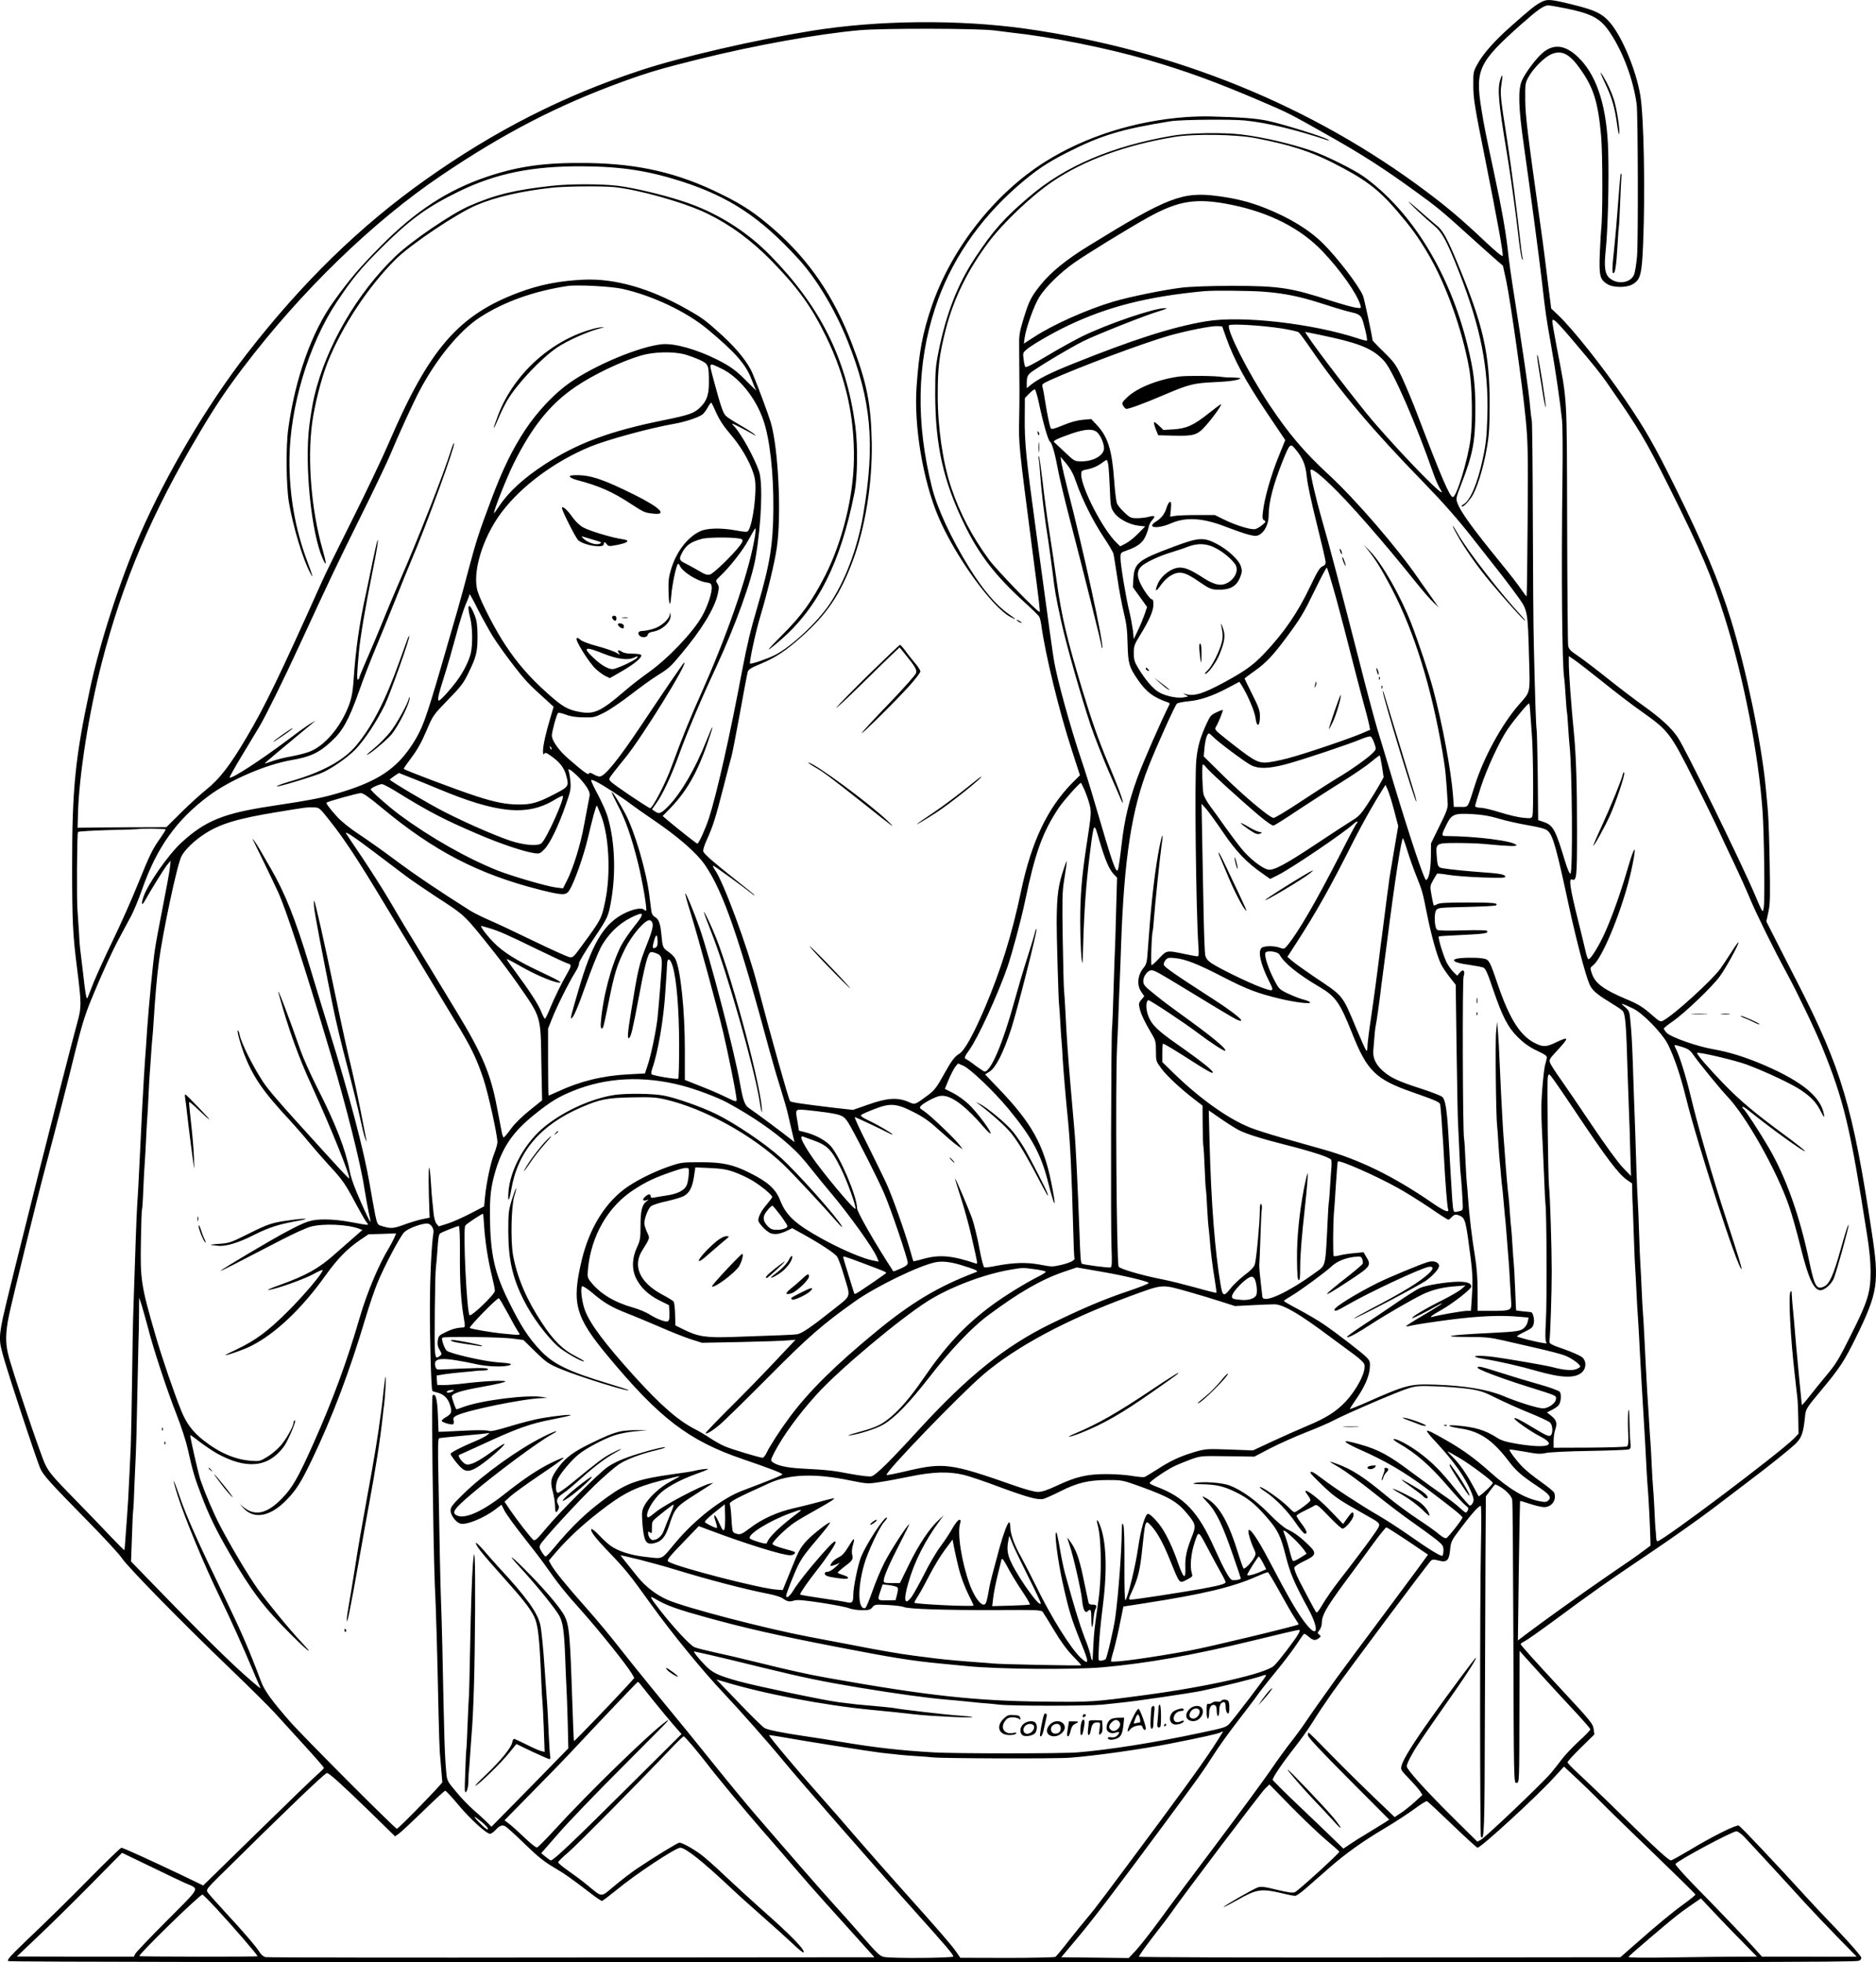 <?xml version="1.0" encoding="UTF-8"?>
<svg xmlns="http://www.w3.org/2000/svg" version="1.0" viewBox="0 0 1481.338 1549.752" preserveAspectRatio="xMidYMid meet">
  <g transform="translate(-7.24,1550.252) scale(0.1,-0.1)" fill="#000000" stroke="none">
    <path d="M12244 15487 c-46 -23 -85 -54 -236 -188 -133 -117 -225 -221 -270 -304 -32 -58 -33 -63 -32 -175 1 -102 12 -166 94 -575 97 -488 143 -739 138 -763 -2 -9 -52 32 -133 108 -183 173 -298 271 -467 398 -907 681 -1990 1121 -3168 1288 -528 74 -1168 68 -1690 -17 -454 -73 -1031 -207 -1350 -312 -610 -201 -1150 -476 -1695 -862 -521 -369 -978 -815 -1416 -1380 -313 -404 -635 -950 -842 -1425 -157 -362 -317 -855 -396 -1227 -114 -530 -139 -780 -139 -1378 0 -456 5 -551 39 -820 35 -278 35 -306 4 -420 -89 -324 -557 -2180 -590 -2340 -21 -100 -26 -145 -21 -197 4 -48 48 -194 150 -505 79 -241 154 -460 166 -487 28 -59 73 -108 375 -416 127 -129 250 -262 272 -296 51 -74 476 -508 847 -864 152 -146 314 -306 359 -356 45 -50 151 -166 234 -257 84 -92 153 -171 153 -176 0 -5 -24 -29 -53 -54 -29 -25 -243 -232 -476 -460 l-424 -415 -166 80 c-243 116 -467 218 -480 218 -7 0 -117 -107 -246 -237 -128 -131 -330 -330 -449 -443 -181 -173 -212 -206 -198 -215 11 -7 2280 -10 6847 -10 6921 0 7723 1 7763 12 13 3 22 13 22 24 0 11 -76 99 -177 206 -98 102 -209 220 -247 262 -254 279 -529 570 -544 576 -21 8 -210 -86 -395 -198 -71 -42 -134 -77 -140 -77 -18 0 -120 93 -377 345 -140 138 -297 288 -347 334 -51 46 -93 89 -93 96 0 7 48 59 106 116 l106 104 -6 43 c-5 40 -23 62 -223 278 -251 270 -353 383 -353 393 0 4 15 14 33 23 17 8 122 82 232 163 292 217 436 318 765 539 162 109 378 262 480 339 102 78 241 184 310 236 141 106 300 234 346 277 52 49 66 88 79 216 5 62 10 69 124 206 152 182 184 231 280 425 171 350 184 430 125 817 -151 1001 -241 1303 -587 1980 -94 184 -189 369 -209 410 l-38 75 16 75 c14 64 15 120 10 395 -7 334 -8 356 -32 600 -35 353 -154 923 -274 1314 -94 304 -215 592 -445 1056 -159 321 -233 451 -391 683 -172 253 -408 551 -525 663 l-58 55 -26 205 c-14 112 -27 220 -30 239 -2 19 -15 116 -29 215 -104 741 -119 864 -120 990 -1 125 0 132 27 181 38 68 122 152 176 177 84 37 146 6 232 -116 105 -147 140 -262 164 -525 13 -144 13 -647 1 -737 -2 -16 -7 -102 -11 -190 -7 -182 0 -212 64 -249 44 -25 142 -26 188 -2 69 35 80 76 90 326 17 409 6 995 -22 1168 -32 193 -137 449 -232 567 -63 77 -120 106 -294 149 -182 45 -207 47 -255 23z m194 -51 c212 -44 276 -80 354 -201 100 -153 177 -363 204 -555 10 -77 13 -1078 3 -1199 -5 -62 -16 -129 -24 -148 -28 -67 -135 -81 -196 -24 -34 31 -41 87 -28 211 18 172 27 550 20 795 -10 330 -81 566 -213 711 -111 120 -211 140 -306 58 -50 -43 -136 -157 -162 -217 -32 -73 -28 -213 15 -512 52 -369 121 -884 145 -1095 26 -228 31 -262 69 -478 35 -193 75 -472 88 -602 4 -47 6 -247 3 -445 -10 -760 -3 -1503 14 -1590 2 -11 7 -74 11 -140 4 -66 9 -122 10 -125 2 -3 6 -57 10 -120 4 -63 9 -128 11 -145 20 -170 27 -1006 7 -1012 -7 -3 -23 34 -43 99 -76 252 -94 284 -171 310 l-41 14 -3 344 c-3 190 -6 356 -9 370 -5 26 -12 237 -22 663 -4 143 -7 595 -8 1005 -1 411 -5 758 -8 772 -3 14 -9 61 -13 105 -9 117 -52 412 -139 965 -13 85 -27 184 -31 220 -19 186 -50 365 -120 690 -61 286 -72 338 -95 480 -50 311 -23 370 308 665 134 119 184 155 220 155 13 0 76 -11 140 -24z m-4513 -174 c44 -6 105 -13 135 -17 309 -33 751 -121 1071 -214 306 -89 541 -175 892 -325 220 -94 228 -98 522 -264 271 -152 451 -267 704 -451 174 -126 206 -152 453 -376 73 -66 157 -141 186 -166 l52 -45 26 -119 c34 -163 129 -835 153 -1085 18 -185 20 -263 16 -804 -2 -329 -6 -600 -8 -602 -2 -3 -21 22 -42 53 -21 32 -95 128 -165 213 -218 267 -317 404 -340 471 -12 33 -10 43 28 140 95 244 114 344 114 594 1 199 -13 310 -62 510 -141 574 -442 1063 -822 1335 -74 52 -289 160 -400 199 -167 58 -384 109 -560 131 -151 18 -417 14 -553 -10 -474 -82 -842 -239 -1125 -481 -195 -165 -289 -271 -427 -481 -138 -208 -229 -442 -289 -739 -24 -120 -27 -156 -27 -339 1 -405 64 -687 230 -1028 117 -240 242 -403 471 -612 62 -56 117 -110 121 -119 5 -9 12 -38 16 -66 31 -230 142 -685 241 -987 l64 -198 -62 -62 c-196 -200 -321 -464 -403 -853 -71 -340 -161 -628 -286 -922 -93 -217 -161 -339 -204 -364 -35 -21 -60 -55 -115 -154 -60 -109 -79 -134 -132 -173 -106 -78 -99 -75 -154 -51 -84 36 -167 31 -313 -21 l-123 -43 -152 17 c-250 30 -337 43 -345 52 -11 12 -152 513 -261 929 -77 294 -266 805 -332 897 -11 16 -18 31 -15 34 3 4 238 -166 315 -228 6 -6 12 -8 12 -5 0 2 -59 51 -132 108 -186 147 -266 216 -272 237 -4 11 8 50 28 93 48 106 68 169 131 415 31 121 60 233 65 249 5 17 34 167 65 335 30 168 58 315 62 328 6 18 31 33 102 62 115 48 198 102 321 212 200 178 304 331 403 593 101 266 158 618 153 940 -6 309 -38 473 -157 784 -142 372 -334 654 -608 896 -151 132 -248 198 -426 285 -337 167 -647 239 -1050 245 -329 5 -542 -23 -790 -106 -315 -105 -569 -270 -849 -553 -170 -173 -241 -256 -373 -440 -170 -238 -299 -600 -354 -996 -20 -137 -17 -449 4 -580 33 -197 111 -457 172 -568 24 -46 17 -18 -29 105 -93 249 -140 518 -138 798 3 412 151 907 372 1240 125 188 188 265 354 430 224 223 359 322 611 445 295 144 582 202 982 199 304 -2 515 -35 780 -120 376 -122 618 -282 916 -607 146 -159 291 -400 391 -649 189 -472 220 -813 125 -1372 -45 -266 -140 -520 -265 -708 -95 -143 -306 -340 -431 -403 -62 -31 -191 -75 -198 -68 -8 8 43 246 80 370 59 197 114 427 131 543 38 255 13 784 -47 990 -19 63 -102 288 -145 390 -34 81 -118 187 -233 293 -140 128 -164 145 -300 221 -283 158 -554 235 -796 225 -195 -9 -348 -39 -515 -101 -477 -178 -708 -445 -1025 -1183 -53 -124 -184 -398 -290 -610 -106 -212 -214 -430 -238 -485 -338 -754 -454 -995 -603 -1245 -125 -212 -208 -319 -311 -402 -43 -34 -132 -115 -198 -180 l-119 -118 -303 -1 c-167 -1 -324 -2 -350 -3 l-48 -1 3 110 c8 303 86 798 187 1190 165 642 397 1188 773 1820 122 206 209 336 341 510 457 604 1029 1159 1571 1524 495 334 921 554 1433 740 202 73 304 103 597 176 443 110 937 199 1270 229 180 16 932 15 1065 -2z m2070 -852 c262 -51 417 -101 590 -187 262 -132 369 -211 520 -388 112 -131 161 -198 242 -334 142 -238 275 -611 328 -918 22 -131 27 -412 9 -548 -22 -167 -109 -454 -139 -458 -23 -4 -91 154 -281 653 -36 96 -91 226 -120 289 -49 104 -62 122 -144 203 -50 48 -90 91 -90 93 0 24 -65 327 -75 352 -33 79 -202 300 -315 412 -111 110 -265 204 -459 281 -121 48 -229 75 -373 94 -277 37 -395 -8 -1016 -391 -178 -109 -301 -209 -381 -308 -77 -97 -92 -125 -137 -271 -33 -111 -36 -127 -34 -239 3 -276 3 -408 0 -550 -4 -207 -4 -203 105 -1045 55 -419 62 -480 56 -480 -19 0 -338 330 -397 410 -134 181 -234 372 -302 576 -65 194 -106 474 -105 729 0 216 11 309 63 515 62 242 172 467 337 688 115 154 343 371 507 481 250 169 576 288 961 352 157 26 493 21 650 -11z m-202 -524 c306 -62 552 -188 725 -371 143 -151 271 -334 297 -424 7 -24 6 -24 -39 -18 -26 4 -115 29 -199 56 -313 102 -406 116 -777 116 -171 0 -329 -6 -395 -14 -142 -17 -412 -72 -543 -111 -205 -61 -472 -180 -618 -275 l-87 -56 6 45 c12 83 76 261 118 326 50 78 161 187 269 264 84 61 424 270 582 358 247 138 386 159 661 104z m-4805 -665 c237 -53 505 -180 672 -319 218 -182 301 -276 346 -394 15 -40 32 -80 38 -88 5 -8 -26 22 -70 66 -85 88 -133 123 -234 174 -166 84 -342 133 -440 124 -178 -18 -529 -164 -730 -305 -119 -83 -254 -226 -349 -369 -104 -158 -179 -311 -274 -565 -96 -256 -116 -320 -176 -545 -26 -102 -67 -250 -90 -330 -23 -80 -80 -275 -126 -435 -120 -411 -147 -486 -220 -601 -130 -205 -281 -305 -605 -399 -121 -35 -214 -53 -525 -100 -368 -56 -513 -115 -700 -287 -102 -93 -267 -329 -300 -429 -20 -59 -13 -75 12 -29 48 86 151 252 175 282 l28 33 -6 -55 c-3 -30 -28 -167 -55 -303 -27 -136 -56 -292 -64 -347 -15 -99 -48 -445 -60 -615 -3 -49 -8 -117 -10 -150 -12 -156 -22 -330 -30 -485 -17 -359 -23 -471 -30 -610 -3 -52 -7 -126 -10 -165 -2 -38 -7 -144 -10 -235 -9 -270 -15 -457 -20 -595 -3 -71 -7 -319 -10 -550 -3 -231 -8 -460 -10 -510 -2 -49 -7 -146 -10 -215 -7 -156 -15 -291 -20 -350 -2 -25 -7 -92 -11 -150 -3 -58 -8 -107 -10 -109 -2 -2 -49 45 -106 105 -56 60 -188 197 -293 304 -167 171 -195 204 -227 270 -37 78 -266 757 -292 870 -22 92 -20 174 8 308 28 132 227 942 286 1162 77 289 181 690 239 929 46 185 75 280 122 395 83 203 168 389 231 505 28 53 68 128 89 166 20 39 58 131 84 205 115 329 271 548 525 737 169 126 449 247 655 283 147 25 216 57 311 145 92 83 140 171 219 392 34 98 93 250 130 338 37 88 107 261 157 385 49 124 107 267 129 318 122 285 345 899 337 924 -2 5 -12 -16 -22 -48 -55 -181 -268 -723 -416 -1059 -33 -77 -93 -218 -131 -314 -39 -95 -95 -229 -125 -296 -30 -68 -54 -128 -54 -133 0 -6 -5 -14 -11 -17 -10 -7 -8 54 7 215 11 121 49 347 108 640 34 166 48 255 40 247 -3 -2 -20 -78 -39 -168 -18 -90 -43 -207 -54 -259 -51 -230 -81 -445 -96 -670 -8 -117 -19 -168 -53 -245 -65 -149 -174 -274 -279 -322 -29 -14 -99 -33 -155 -43 -57 -10 -127 -27 -157 -39 -30 -11 -56 -19 -58 -18 -2 3 115 101 377 318 l25 20 -33 -18 c-19 -10 -102 -69 -185 -132 -221 -166 -448 -313 -462 -299 -2 2 39 76 92 164 53 87 116 193 141 234 52 87 191 368 323 655 229 497 298 643 471 991 102 205 206 423 233 485 74 178 192 436 242 529 133 251 314 471 473 575 190 124 429 209 695 249 77 11 343 -3 433 -23z m5062 -22 c163 -13 282 -37 445 -89 83 -27 170 -53 195 -60 25 -6 62 -16 82 -21 25 -7 42 -19 52 -37 16 -31 49 -172 42 -179 -3 -3 -33 4 -68 16 -364 120 -923 183 -1203 136 -263 -44 -572 -143 -1050 -335 -182 -73 -273 -119 -332 -166 l-33 -27 0 47 c0 35 6 52 23 69 27 28 314 201 423 255 105 52 488 204 596 236 58 18 74 25 52 25 -85 2 -455 -124 -659 -224 -60 -30 -184 -98 -275 -153 -110 -66 -167 -95 -172 -87 -4 6 -10 34 -13 61 -7 48 -5 52 24 77 45 38 210 133 326 188 314 150 631 230 1075 272 69 7 367 4 470 -4z m2438 -380 c172 -203 224 -268 273 -339 259 -373 302 -446 491 -823 252 -505 336 -702 443 -1043 147 -471 264 -1073 295 -1519 12 -170 19 -680 10 -752 -7 -57 -7 -56 -70 92 -106 251 -551 1158 -610 1245 -51 75 -134 151 -270 248 -63 45 -188 140 -277 211 -90 72 -196 153 -237 181 -62 41 -76 56 -81 82 -3 18 -7 454 -8 968 -3 1047 3 946 -83 1395 -19 99 -34 188 -34 199 0 17 2 17 23 4 12 -8 73 -75 135 -149z m-2304 91 c71 -11 135 -25 143 -32 8 -6 53 -67 100 -136 233 -339 489 -642 885 -1048 159 -164 267 -287 378 -428 85 -109 195 -248 243 -309 48 -62 110 -145 138 -185 63 -90 66 -108 75 -464 8 -291 14 -263 -82 -373 -135 -156 -276 -414 -346 -635 -59 -185 -49 -170 -112 -170 l-54 0 -6 88 c-16 203 -83 562 -156 837 -32 122 -118 380 -174 524 -83 215 -230 473 -325 570 -62 64 -62 65 -18 11 61 -76 105 -146 187 -302 181 -347 316 -782 404 -1303 22 -129 28 -190 40 -400 2 -32 -11 -68 -65 -176 l-67 -137 -1 -106 c-2 -107 -16 -176 -38 -183 -13 -5 -123 323 -254 757 -50 168 -109 364 -131 435 -21 72 -81 294 -132 495 -155 606 -252 976 -306 1160 -45 158 -90 349 -90 387 0 25 55 -14 157 -111 145 -138 407 -437 675 -771 53 -66 115 -138 139 -160 l42 -40 -46 65 c-26 36 -78 110 -116 165 -165 241 -495 623 -704 816 -198 183 -319 326 -474 559 -162 244 -337 589 -316 623 9 15 257 0 407 -23z m-429 -75 c62 -174 153 -342 312 -579 l154 -229 -55 -136 c-58 -144 -110 -326 -121 -428 -6 -51 -5 -62 10 -70 15 -9 13 -13 -15 -36 -17 -15 -42 -30 -56 -33 -31 -8 -149 28 -244 74 l-75 37 -140 0 c-77 0 -156 -3 -176 -7 l-37 -6 6 60 c4 49 2 60 -9 56 -7 -2 -19 -24 -26 -48 -14 -47 -42 -82 -85 -108 -16 -9 -28 -22 -28 -29 0 -24 78 -15 150 17 116 51 252 42 427 -26 62 -24 142 -52 178 -62 59 -15 68 -15 93 -2 42 24 72 86 72 152 0 104 36 243 112 433 52 129 59 137 92 99 65 -75 88 -131 97 -227 5 -56 37 -203 79 -371 38 -153 70 -289 70 -303 0 -16 -8 -27 -25 -33 -20 -8 -41 -41 -95 -155 -100 -211 -208 -368 -365 -534 -84 -89 -152 -138 -310 -224 -177 -96 -250 -118 -320 -93 -13 5 -11 2 5 -7 l25 -15 -36 -7 c-50 -9 -144 10 -196 41 -47 27 -106 97 -163 190 -29 49 -35 67 -35 118 0 56 4 68 49 141 73 119 106 194 106 243 0 30 -4 42 -14 42 -8 0 -35 33 -61 74 -55 89 -62 141 -24 182 30 32 141 85 239 114 41 13 100 32 130 44 82 31 151 28 225 -12 62 -33 124 -86 152 -128 32 -50 -11 -129 -84 -154 -42 -15 -94 0 -171 50 -97 62 -138 80 -184 80 -62 0 -146 -62 -174 -129 -25 -60 -15 -67 21 -14 21 31 54 63 80 79 69 40 111 32 222 -45 77 -53 97 -63 139 -65 108 -5 160 23 190 101 14 36 15 50 5 82 -15 52 -106 135 -196 181 -100 51 -140 48 -335 -25 -278 -103 -310 -128 -318 -249 l-4 -71 56 -78 56 -78 -19 -57 c-11 -31 -34 -88 -53 -127 l-33 -70 -7 69 c-5 37 -17 103 -27 145 -26 102 -71 372 -71 426 0 42 1 43 46 59 87 30 129 61 152 114 12 26 23 61 26 77 3 15 15 38 27 51 29 31 20 38 -28 25 -21 -6 -62 -11 -91 -11 -49 0 -56 3 -101 45 -27 25 -54 58 -59 73 -6 15 -16 97 -22 182 -17 239 -50 343 -135 434 l-46 49 -67 -6 c-45 -4 -96 -18 -156 -43 -68 -28 -90 -34 -96 -24 -9 15 -26 96 -46 220 -7 47 -16 95 -20 108 -6 20 1 25 62 53 227 103 734 292 936 350 145 41 334 78 382 76 l39 -2 32 -90z m845 0 c226 -51 327 -97 405 -187 70 -81 247 -487 386 -886 17 -48 42 -105 57 -127 71 -110 -281 247 -533 540 -119 139 -458 580 -517 674 l-21 32 39 -7 c21 -4 104 -21 184 -39z m-5125 -130 c33 -9 87 -29 121 -44 71 -33 74 -41 74 -180 0 -99 -18 -147 -71 -198 -48 -45 -85 -58 -286 -99 -426 -86 -681 -181 -941 -350 -164 -107 -283 -216 -357 -327 -21 -31 -39 -57 -41 -57 -12 0 98 279 156 395 144 289 288 468 487 603 141 96 361 201 517 247 99 29 249 33 341 10z m291 -112 c138 -65 273 -230 334 -409 51 -146 81 -416 79 -699 -2 -284 -27 -437 -125 -772 -55 -185 -83 -305 -120 -498 -97 -518 -201 -980 -264 -1175 -27 -82 -80 -200 -91 -200 -7 0 -146 110 -239 188 l-35 30 66 68 c125 131 210 281 288 508 55 159 51 168 -8 20 -86 -218 -200 -414 -299 -516 -60 -61 -74 -67 -109 -43 l-22 16 33 47 c53 74 118 214 181 387 64 176 172 432 288 680 157 338 285 693 316 875 46 270 58 586 27 680 -37 108 -139 293 -194 353 -22 23 -23 27 -7 20 26 -11 123 -62 155 -81 23 -14 24 -14 10 0 -8 9 -58 41 -110 71 -52 30 -104 63 -115 74 -22 19 -43 80 -98 286 -38 144 -42 138 59 90z m2510 -274 c32 -153 72 -293 87 -304 17 -13 40 -93 66 -235 12 -63 51 -225 86 -360 107 -409 255 -1001 256 -1024 0 -11 3 -16 5 -9 13 31 -151 779 -274 1253 -22 85 -43 178 -48 205 l-7 50 46 -55 c33 -40 55 -80 77 -145 47 -136 132 -305 214 -430 41 -61 77 -122 80 -135 4 -14 17 -99 31 -190 13 -91 36 -214 51 -275 21 -86 28 -140 30 -248 4 -154 11 -181 82 -284 66 -96 122 -138 235 -177 10 -3 17 -9 15 -14 -73 -146 -206 -450 -254 -580 -69 -191 -102 -328 -125 -527 -11 -99 -24 -189 -29 -200 -14 -37 -43 46 -184 530 -30 105 -78 258 -106 340 -86 256 -188 624 -214 775 -13 75 -38 258 -141 1015 -82 600 -93 714 -91 917 l1 147 35 36 c19 19 39 34 44 32 5 -2 20 -50 32 -108z m-2556 -59 c35 -78 58 -114 139 -210 81 -97 155 -235 173 -325 19 -95 -13 -355 -51 -414 -8 -12 -24 -11 -106 4 -114 20 -224 17 -276 -9 -98 -47 -182 -156 -225 -290 -20 -64 -25 -98 -23 -170 2 -126 14 -150 22 -46 7 86 38 235 52 248 4 4 10 0 13 -8 16 -49 137 -127 211 -137 34 -5 40 -9 43 -34 6 -39 -31 -153 -75 -231 -72 -129 -270 -337 -424 -446 -56 -40 -139 -104 -185 -144 -190 -164 -243 -189 -358 -168 -95 17 -138 42 -258 150 -137 123 -233 233 -327 375 -79 118 -192 336 -220 424 -47 146 36 425 187 626 158 210 419 403 701 520 135 55 462 145 660 180 90 16 184 47 223 72 12 8 32 34 45 58 13 24 26 41 29 37 3 -4 17 -32 30 -62z m3009 -166 c29 -20 60 -88 61 -130 0 -57 -81 -105 -177 -105 -55 0 -56 0 -132 72 -42 40 -80 76 -85 80 -11 10 23 27 134 66 105 36 164 41 199 17z m95 -264 c3 -22 9 -107 12 -188 5 -139 7 -149 33 -187 33 -49 117 -94 192 -104 l54 -6 -56 -57 c-30 -31 -75 -66 -98 -78 l-43 -22 -30 29 c-106 102 -278 434 -278 538 0 30 2 32 58 43 33 7 73 25 96 42 22 17 43 30 47 30 3 0 9 -18 13 -40z m-2788 -547 c-37 -257 -201 -744 -406 -1209 -120 -270 -161 -371 -256 -629 -47 -130 -149 -325 -168 -325 -13 0 -289 186 -310 209 -18 20 -18 21 15 65 19 25 64 82 102 128 131 162 494 748 462 748 -5 0 -159 -225 -340 -497 -184 -275 -288 -403 -328 -403 -10 0 -33 8 -49 18 -23 13 -32 14 -35 5 -5 -14 -42 13 -161 116 -75 64 -132 144 -132 185 0 30 37 166 49 178 4 4 31 -2 61 -13 38 -15 81 -21 140 -22 80 -2 90 1 160 36 42 20 138 86 215 145 77 60 172 128 210 151 87 54 102 67 184 166 164 195 266 362 291 477 11 50 11 60 -3 81 -15 23 -14 26 15 53 82 77 182 204 229 290 28 52 53 94 56 94 3 0 2 -21 -1 -47z m-105 -40 c9 -9 5 -21 -17 -50 -56 -74 -209 -222 -236 -228 -21 -5 -41 1 -85 28 -32 19 -79 45 -105 58 -52 25 -56 34 -32 82 33 64 70 90 159 114 63 16 299 13 316 -4z m4692 -465 c36 -134 91 -342 121 -463 31 -121 73 -283 94 -360 22 -77 42 -157 46 -178 l7 -38 -53 -23 c-105 -46 -466 -168 -596 -202 -73 -19 -153 -34 -178 -34 -67 0 -101 21 -311 187 -89 71 -92 75 -79 96 17 26 58 128 54 133 -2 1 -25 -7 -50 -19 -42 -19 -51 -30 -77 -87 -51 -110 -71 -180 -82 -285 -15 -136 -3 -1178 16 -1472 5 -67 3 -83 -8 -83 -8 0 -56 9 -108 20 -134 28 -134 28 -193 -35 -28 -30 -55 -55 -60 -55 -8 0 -1 243 9 272 2 7 6 49 9 93 11 139 47 487 60 578 21 141 0 86 -28 -73 -34 -198 -58 -429 -82 -773 -5 -73 -10 -92 -31 -117 -48 -57 -56 -137 -19 -190 l24 -35 -23 -27 c-20 -24 -22 -32 -14 -68 10 -46 43 -115 95 -201 31 -52 34 -63 34 -137 0 -79 0 -80 45 -141 46 -60 149 -156 262 -243 l61 -47 1 -155 c1 -86 3 -162 6 -169 2 -6 6 -84 10 -172 3 -87 8 -162 9 -165 2 -3 7 -66 10 -140 4 -74 9 -144 11 -155 2 -11 6 -56 10 -100 7 -96 21 -209 41 -329 8 -48 13 -90 11 -93 -3 -2 -76 16 -163 41 -88 24 -206 54 -264 65 -164 32 -340 84 -345 101 -16 58 -26 1433 -12 1735 4 83 10 213 12 290 3 77 7 190 10 250 3 61 7 182 10 270 24 681 84 1068 217 1405 64 162 210 486 224 496 8 6 47 14 88 18 93 8 191 41 312 105 l93 49 20 -31 c48 -78 100 -202 107 -253 10 -83 37 -69 35 18 0 39 -13 74 -61 168 -33 66 -60 122 -60 124 0 2 35 29 78 59 91 64 145 121 257 272 111 150 131 185 225 378 45 92 85 167 89 167 4 0 37 -109 74 -242z m-6661 -298 c68 -108 213 -300 275 -365 26 -28 84 -83 128 -122 l79 -72 -23 -78 c-38 -125 -60 -225 -61 -268 0 -28 3 -36 9 -26 8 12 16 10 48 -12 76 -53 111 -98 128 -165 21 -79 18 -83 -104 -146 -124 -64 -173 -77 -271 -77 -98 0 -187 17 -335 65 -152 49 -575 209 -575 217 0 4 28 45 63 91 44 58 79 121 116 208 53 125 54 125 170 245 103 106 123 131 163 215 62 126 71 166 71 290 -1 83 -5 117 -22 162 -42 109 -66 96 -36 -19 18 -69 21 -208 5 -278 -14 -61 -58 -149 -109 -218 -53 -72 -131 -157 -143 -157 -15 0 -3 50 43 195 22 68 62 208 90 311 27 103 63 218 79 255 17 37 30 73 30 79 0 6 29 -46 64 -117 36 -70 89 -166 118 -213z m8768 -364 c96 -78 235 -184 308 -235 208 -147 225 -170 406 -530 85 -168 177 -357 205 -419 28 -62 82 -176 120 -255 37 -78 92 -200 122 -272 51 -122 189 -402 294 -595 82 -151 221 -442 275 -575 174 -429 221 -628 356 -1490 18 -112 27 -209 27 -285 0 -164 -22 -236 -155 -500 -93 -188 -119 -230 -191 -316 -45 -54 -108 -132 -140 -173 -31 -40 -57 -69 -57 -64 0 5 -9 96 -20 203 -10 107 -22 227 -25 265 -7 89 -24 287 -30 340 -2 22 -4 54 -5 70 0 23 -3 27 -10 15 -17 -26 0 -360 35 -662 8 -73 17 -153 20 -178 3 -25 6 -98 7 -162 l2 -118 -34 -36 c-102 -106 -1041 -814 -1081 -814 -5 0 -9 17 -10 38 0 20 -2 44 -4 52 -1 8 -6 83 -9 165 -4 83 -9 161 -11 175 -2 14 -6 88 -10 165 -3 77 -8 160 -10 185 -2 25 -7 92 -10 150 -3 58 -8 130 -10 160 -2 30 -7 105 -10 165 -3 61 -8 146 -10 190 -2 44 -7 134 -10 200 -3 66 -8 140 -10 165 -2 25 -7 108 -10 185 -3 77 -8 165 -10 195 -2 30 -7 141 -10 245 -3 105 -8 215 -10 245 -2 30 -7 132 -10 225 -3 94 -8 235 -10 315 -3 80 -7 204 -10 275 -3 72 -7 204 -10 295 -6 165 -10 234 -21 343 -5 50 -10 61 -42 88 -41 33 -31 32 63 -12 77 -35 233 -196 278 -285 49 -98 99 -245 142 -420 89 -363 410 -1354 439 -1354 6 0 -29 114 -124 405 -104 318 -214 698 -275 950 -41 171 -90 327 -121 388 -17 32 -17 32 55 10 45 -15 60 -26 85 -62 45 -65 211 -268 266 -326 150 -156 393 -588 490 -870 23 -66 63 -210 90 -320 66 -266 112 -358 170 -340 32 10 70 46 90 85 17 33 121 406 119 427 -1 17 -22 -48 -65 -201 -54 -192 -85 -261 -125 -282 -61 -31 -78 -5 -119 191 -76 363 -184 668 -320 902 -72 123 -187 300 -201 308 -5 4 -9 11 -9 16 0 6 24 -8 53 -31 171 -138 434 -327 442 -319 3 3 -68 59 -157 125 -236 173 -359 277 -483 405 -120 124 -219 239 -212 246 11 10 300 -58 392 -92 150 -56 349 -150 424 -199 86 -58 124 -98 161 -171 23 -45 30 -53 26 -30 -22 141 -166 262 -469 394 -146 63 -279 105 -400 126 -128 21 -344 97 -374 131 -13 14 -23 29 -23 33 0 5 33 31 73 59 94 65 316 278 371 356 49 68 146 245 146 266 0 7 -25 -27 -55 -75 -31 -49 -71 -109 -89 -134 -72 -97 -367 -365 -453 -410 -19 -10 -28 -5 -80 40 -75 67 -115 92 -210 131 -181 77 -246 125 -272 205 -14 42 -13 43 12 63 77 61 241 470 302 755 43 198 30 211 -25 25 -59 -203 -123 -384 -181 -515 -46 -105 -117 -221 -134 -218 -5 1 -16 30 -23 65 -8 35 -36 151 -63 259 -58 233 -70 315 -46 306 39 -15 42 11 42 382 0 360 -7 588 -24 768 -23 236 -41 482 -41 561 l0 53 47 -32 c26 -18 126 -96 223 -173z m-574 -243 c3 -37 9 -120 13 -183 10 -132 13 -597 4 -630 -6 -21 -10 -22 -72 -16 -37 3 -118 22 -181 42 -63 20 -133 37 -157 37 -24 1 -43 7 -43 13 0 6 20 74 45 150 48 147 147 361 211 456 53 77 164 211 171 205 3 -3 7 -36 9 -74z m-2505 -189 c35 -38 252 -200 301 -225 60 -30 139 -28 278 9 124 33 498 158 594 199 32 13 64 22 71 19 7 -2 20 -26 29 -52 16 -47 16 -48 -6 -72 -37 -41 -174 -138 -282 -202 -55 -33 -189 -119 -296 -190 -107 -71 -203 -129 -212 -127 -33 4 -236 175 -392 329 l-159 157 6 63 c6 68 21 118 35 118 5 0 19 -12 33 -26z m-5223 -99 c-3 -3 -9 2 -12 12 -6 14 -5 15 5 6 7 -7 10 -15 7 -18z m6557 -136 l13 -84 -33 -60 c-18 -33 -61 -102 -94 -153 -52 -79 -71 -99 -123 -130 -33 -20 -158 -102 -277 -181 -245 -163 -341 -215 -385 -206 -46 8 -148 88 -208 162 -31 37 -89 116 -131 174 -41 59 -96 134 -121 168 -25 34 -48 77 -51 94 -9 47 -13 227 -5 232 4 2 16 -8 27 -23 24 -32 262 -249 412 -376 64 -54 110 -86 120 -83 9 2 98 58 196 124 99 65 255 166 347 223 91 57 194 127 229 157 34 29 64 51 66 49 3 -2 10 -42 18 -87z m-6349 -79 c25 -24 57 -64 72 -88 24 -43 25 -47 13 -101 -6 -31 -23 -119 -37 -196 -27 -151 -84 -335 -134 -435 l-32 -63 -51 6 c-68 7 -346 88 -461 133 -247 98 -538 264 -778 441 -93 70 -228 189 -228 202 0 10 67 41 89 41 9 0 67 -30 127 -68 243 -150 362 -212 628 -326 179 -77 361 -138 446 -151 43 -6 47 -4 82 32 44 45 111 185 168 350 36 102 41 126 37 178 -3 33 -8 71 -13 84 -6 20 -5 22 10 14 10 -5 38 -29 62 -53z m-1101 -98 c463 -194 703 -217 918 -85 32 19 60 33 63 30 17 -16 -126 -335 -167 -373 -25 -22 -101 -20 -204 6 -96 24 -370 142 -560 239 -130 66 -435 247 -435 257 0 2 16 14 36 28 l36 24 96 -38 c53 -21 151 -60 217 -88z m1374 -20 c47 -30 111 -74 141 -97 30 -23 107 -77 170 -120 206 -139 353 -267 420 -365 143 -210 266 -564 510 -1470 23 -85 61 -215 85 -290 23 -74 51 -169 60 -210 9 -41 25 -107 34 -147 l17 -71 -31 25 c-46 38 -286 216 -317 236 -45 28 -56 55 -83 207 -48 267 -236 987 -319 1225 -43 123 -107 277 -113 272 -2 -3 16 -70 41 -149 59 -191 215 -763 260 -953 37 -160 90 -419 101 -498 8 -54 14 -54 -95 -2 -36 18 -120 54 -187 80 l-123 49 0 237 c0 314 -34 641 -76 721 -8 15 -33 40 -54 54 -43 29 -46 35 -55 134 -8 88 -21 124 -50 140 -16 8 -26 24 -29 44 -2 17 -10 74 -16 126 -25 197 -117 511 -192 650 -48 91 -100 172 -105 166 -3 -2 18 -46 45 -98 62 -115 109 -249 162 -460 35 -142 73 -365 64 -377 -2 -2 -11 2 -19 9 -23 19 -108 -3 -181 -46 -143 -84 -232 -240 -332 -584 -59 -201 -66 -230 -59 -230 15 0 52 85 117 270 40 113 91 240 113 284 54 105 142 192 242 242 107 53 112 38 25 -70 -39 -49 -86 -118 -105 -155 -78 -156 -145 -412 -159 -613 -2 -36 6 -49 18 -29 4 5 24 96 45 203 45 224 65 289 128 416 57 116 170 244 200 226 32 -19 26 -59 -31 -201 -56 -142 -67 -186 -121 -523 -27 -166 -31 -215 -15 -205 14 9 27 60 76 320 43 233 67 327 86 352 7 8 18 9 41 1 53 -17 59 -33 53 -128 -10 -133 -16 -221 -21 -270 -2 -25 -7 -74 -10 -110 -9 -92 -51 -299 -78 -378 l-22 -67 -130 -7 c-201 -10 -381 -54 -553 -134 -41 -18 -76 -34 -78 -34 -2 0 -4 119 -4 265 l0 264 31 78 c38 98 138 296 184 368 19 30 32 61 29 69 -3 7 45 89 109 184 100 148 117 180 131 240 55 244 49 529 -16 742 -11 36 -45 110 -74 166 -30 55 -54 106 -54 113 0 15 58 -15 169 -87z m3726 14 c13 -30 31 -81 40 -114 16 -65 16 -69 -25 -337 -35 -229 -48 -385 -48 -585 0 -166 10 -347 18 -330 1 3 4 75 6 160 7 244 22 458 49 675 36 287 34 283 79 127 44 -149 76 -225 113 -264 l26 -27 -8 -278 c-4 -153 -8 -296 -10 -318 -1 -22 -6 -155 -10 -295 -4 -140 -9 -275 -12 -300 -7 -70 -11 -1556 -4 -1729 5 -119 3 -155 -7 -158 -13 -5 -220 22 -228 30 -8 7 -12 67 -18 247 -4 96 -9 220 -11 275 -3 55 -7 154 -10 220 -7 145 -14 264 -20 325 -2 25 -7 77 -10 115 -3 39 -12 142 -20 230 -18 206 -32 404 -40 580 -4 77 -9 154 -11 170 -2 17 -7 194 -10 395 -5 306 -4 381 10 465 28 179 28 187 1 105 -47 -138 -57 -212 -59 -425 -1 -87 14 -629 19 -657 2 -12 6 -77 10 -143 3 -66 8 -133 10 -150 2 -16 6 -79 9 -140 6 -94 25 -321 41 -475 18 -186 29 -406 41 -845 3 -132 8 -243 10 -247 10 -16 -31 -37 -100 -54 -72 -17 -79 -17 -171 1 -107 20 -209 17 -350 -10 -43 -9 -84 -14 -91 -11 -6 2 -24 71 -39 153 -15 81 -40 184 -55 228 -28 79 -133 326 -137 321 -1 -1 20 -69 46 -151 27 -83 65 -220 84 -305 51 -224 51 -221 35 -216 -190 64 -287 72 -417 36 -40 -12 -75 -19 -76 -18 -2 2 -13 39 -25 83 -41 145 -141 428 -190 535 -27 58 -96 198 -153 313 -58 114 -100 207 -95 207 8 0 199 -90 281 -132 9 -5 17 -7 17 -5 0 8 -117 77 -188 110 -52 25 -68 37 -59 45 6 5 50 25 97 43 130 52 179 49 314 -20 83 -42 128 -74 200 -140 52 -47 115 -102 142 -121 l49 -35 -22 30 c-32 46 -233 238 -281 270 -41 27 -42 29 -25 47 9 10 45 32 80 50 50 24 71 30 104 25 73 -10 179 -94 306 -242 28 -33 54 -57 57 -54 11 11 -112 175 -175 233 -34 32 -90 71 -124 88 l-62 31 30 73 c17 40 40 85 52 101 l22 27 44 -19 c55 -25 240 -202 352 -337 183 -221 258 -358 312 -569 60 -236 74 -239 26 -4 -60 291 -156 461 -404 721 l-116 121 37 24 c48 31 106 146 167 330 47 143 208 776 202 794 -2 5 -7 -6 -12 -25 -4 -19 -32 -111 -62 -205 -30 -93 -74 -242 -98 -330 -91 -335 -188 -565 -238 -565 -5 0 -37 21 -71 46 -33 26 -67 49 -73 51 -20 8 -16 19 22 72 69 95 227 440 302 656 37 107 109 376 138 515 81 389 139 550 269 745 34 51 162 195 173 195 2 0 15 -24 28 -54z m2447 -169 l31 -118 -31 -182 c-17 -100 -34 -202 -38 -227 -3 -25 -7 -56 -9 -70 -2 -14 -14 -99 -25 -190 -12 -91 -23 -178 -25 -195 -3 -16 -16 -122 -30 -235 -14 -113 -39 -294 -55 -404 -17 -109 -30 -217 -30 -239 0 -26 -4 -37 -9 -31 -6 5 -41 83 -79 174 -114 272 -97 251 -339 413 -70 48 -145 101 -167 120 l-38 33 64 99 c168 260 272 445 466 831 69 135 160 296 229 404 l16 24 19 -44 c11 -25 33 -98 50 -163z m-7996 27 c412 -343 765 -526 1252 -649 181 -45 204 -45 231 -2 40 65 113 272 146 414 37 157 63 253 70 253 2 0 17 -36 34 -79 63 -163 77 -462 32 -676 -29 -139 -30 -141 -189 -358 -62 -85 -67 -89 -96 -83 -17 4 -146 62 -286 130 -140 68 -295 141 -345 162 -49 21 -116 54 -147 73 -238 150 -433 281 -590 398 -100 75 -232 168 -293 208 -66 43 -133 97 -168 134 -60 66 -92 109 -86 115 9 9 246 75 270 75 18 1 64 -31 165 -115z m6645 -196 c104 -153 185 -237 313 -326 l58 -41 62 31 c108 54 524 336 599 406 24 23 40 20 18 -4 -5 -5 -60 -108 -121 -229 -196 -383 -333 -620 -423 -730 -24 -28 -27 -29 -59 -17 -42 15 -112 16 -139 2 -38 -21 -16 -127 55 -268 42 -82 38 -84 -66 -46 -102 38 -330 149 -393 192 -28 20 -41 37 -46 62 -4 19 -10 174 -13 345 -4 170 -8 432 -11 580 l-5 270 36 -40 c19 -22 80 -106 135 -187z m-7054 92 c119 -150 224 -311 440 -670 105 -173 210 -349 236 -390 25 -41 79 -131 120 -200 41 -69 125 -208 187 -310 130 -212 173 -300 229 -466 37 -110 111 -445 111 -502 0 -14 -11 -53 -24 -86 -29 -71 -64 -239 -74 -346 l-7 -75 -110 -57 c-60 -31 -141 -67 -179 -79 l-69 -22 -18 21 c-11 14 -20 48 -24 90 -3 37 -8 81 -10 97 -2 17 -7 83 -11 148 -4 65 -10 114 -13 108 -6 -9 -5 -171 2 -350 l2 -45 -60 -12 c-33 -7 -98 -27 -144 -44 -86 -31 -102 -32 -178 -9 -29 9 -32 15 -47 82 -8 40 -29 155 -46 255 -44 257 -157 687 -320 1212 -43 140 -113 369 -155 509 -110 365 -193 573 -306 767 -28 49 -67 116 -86 149 -28 49 -70 107 -51 70 14 -26 165 -339 195 -405 64 -138 209 -583 416 -1280 121 -405 238 -871 266 -1060 11 -69 27 -156 35 -194 9 -38 15 -71 13 -73 -3 -2 -37 69 -76 158 -48 108 -77 187 -87 242 -33 173 -112 375 -258 662 -50 99 -109 230 -130 290 -94 270 -196 536 -173 450 75 -275 154 -495 264 -734 147 -322 305 -714 292 -725 -4 -3 -74 73 -400 433 -159 175 -245 276 -281 332 -79 121 -168 298 -183 366 -3 18 -10 35 -15 38 -11 7 22 -113 50 -187 73 -185 146 -292 369 -532 46 -50 111 -125 144 -166 34 -41 101 -118 149 -171 117 -126 134 -151 218 -309 40 -74 79 -143 88 -152 14 -16 14 -18 -1 -18 -9 0 -65 10 -124 21 -65 13 -146 21 -203 21 -109 0 -144 -11 -306 -97 -107 -56 -502 -290 -519 -308 -9 -9 109 51 488 248 89 46 189 91 222 100 100 27 292 18 383 -16 l26 -10 -54 -47 c-30 -26 -104 -91 -165 -145 -126 -112 -224 -167 -435 -243 -69 -24 -107 -42 -85 -39 70 11 277 85 353 126 39 22 72 36 72 31 0 -25 -150 -202 -278 -329 -157 -156 -252 -226 -403 -298 -52 -24 -91 -44 -88 -45 19 -1 152 46 204 73 191 96 400 294 587 556 93 130 170 210 271 279 l69 47 109 3 109 4 -15 -36 c-9 -20 -29 -58 -45 -85 -75 -122 -170 -348 -225 -536 -104 -359 -216 -662 -370 -1007 -118 -264 -164 -345 -245 -428 -121 -125 -217 -145 -310 -66 l-25 21 25 -28 c83 -95 210 -75 337 52 81 81 121 143 210 329 162 339 295 692 424 1124 27 91 68 211 90 265 57 139 179 369 213 404 28 29 133 69 181 69 28 0 55 -39 50 -71 -15 -95 -27 -337 -28 -569 -2 -252 10 -666 19 -681 2 -4 16 -9 31 -12 55 -12 90 -43 107 -95 20 -59 15 -75 -30 -101 -19 -11 -34 -24 -34 -29 0 -12 78 -35 90 -27 6 3 7 17 4 30 -5 19 0 26 23 38 81 42 530 134 675 138 l43 2 -35 6 c-116 22 -490 -25 -632 -79 -28 -11 -52 -19 -53 -17 -8 11 -35 90 -35 100 0 25 73 48 250 79 101 18 176 36 173 41 -7 11 -178 2 -333 -17 -58 -7 -127 -12 -155 -12 l-50 1 -3 38 c-2 20 -2 37 0 37 2 0 30 4 62 10 32 5 98 12 145 16 47 4 93 8 101 10 8 1 34 3 58 3 30 1 41 5 36 12 -6 11 -77 10 -373 -4 -29 -2 -35 2 -41 24 -20 74 49 77 338 15 75 -16 197 -20 242 -7 39 11 13 18 -92 25 -108 8 -373 69 -399 92 -18 17 -44 93 -34 102 11 11 464 6 555 -7 l85 -11 85 -83 c99 -97 110 -105 222 -151 139 -57 514 -174 524 -163 3 2 -67 25 -153 51 -322 97 -443 156 -545 265 -93 99 -153 191 -248 384 -112 224 -146 377 -149 668 -2 164 8 245 45 369 57 189 140 307 307 441 127 102 187 138 301 185 265 108 555 123 861 44 114 -30 286 -94 365 -138 191 -104 361 -221 486 -334 69 -62 104 -101 189 -208 32 -41 93 -115 135 -165 143 -169 335 -436 366 -510 l15 -36 -38 7 c-78 13 -253 87 -407 172 -211 116 -286 184 -333 304 -35 90 -96 146 -241 218 -131 66 -214 84 -387 84 -142 0 -155 -1 -245 -32 -107 -36 -236 -98 -325 -157 -177 -118 -307 -324 -370 -587 -80 -339 -51 -445 207 -755 408 -492 639 -668 1063 -813 205 -70 315 -112 315 -121 0 -7 -86 -42 -316 -129 -162 -61 -376 -228 -531 -414 -112 -134 -92 -125 -225 -110 -123 13 -227 46 -287 91 -20 14 -60 51 -88 81 -29 31 -56 52 -60 49 -13 -14 25 -65 137 -182 128 -133 163 -175 334 -414 164 -228 408 -527 578 -706 130 -138 349 -386 463 -525 120 -147 737 -853 1040 -1190 253 -282 305 -344 305 -359 0 -12 -472 -16 -543 -4 -35 5 -53 22 -175 162 -75 86 -175 199 -223 251 -83 91 -354 401 -633 725 -71 83 -208 249 -305 370 -176 219 -243 301 -501 615 -75 91 -190 235 -257 320 -66 85 -182 225 -258 310 -156 175 -254 296 -281 345 l-18 33 46 54 c99 116 210 220 351 330 187 146 281 194 486 247 83 22 151 38 151 36 0 -2 -33 -21 -72 -42 -83 -43 -175 -128 -208 -192 -20 -39 -21 -52 -15 -140 11 -139 27 -169 87 -157 62 12 94 49 123 138 44 137 56 152 195 240 47 30 101 65 120 77 l35 23 -30 -7 c-60 -12 -350 -164 -420 -220 -63 -51 -70 -54 -73 -35 -5 32 34 105 89 165 54 58 166 120 309 171 41 14 79 30 83 34 8 7 -77 -4 -111 -14 -9 -3 -84 -15 -167 -26 -271 -38 -360 -68 -511 -176 -161 -115 -283 -231 -433 -412 -28 -34 -56 -62 -61 -62 -4 0 -18 16 -30 36 -18 28 -20 40 -12 57 16 35 297 341 434 473 69 66 153 139 187 162 60 40 174 83 301 113 30 7 59 16 64 20 12 11 -101 -15 -204 -47 -113 -34 -195 -69 -250 -107 -66 -45 -368 -345 -477 -475 -81 -97 -97 -111 -110 -100 -21 17 -130 158 -184 237 l-43 64 47 43 c26 23 128 97 227 164 225 152 243 171 97 101 -101 -49 -216 -125 -370 -247 -171 -136 -310 -199 -374 -171 -49 21 -30 50 115 173 180 154 520 407 627 466 82 45 32 32 -67 -18 -194 -98 -461 -289 -625 -448 -88 -86 -103 -106 -103 -133 0 -35 40 -90 74 -102 44 -17 188 41 282 113 l46 35 24 -47 c13 -26 80 -119 149 -206 70 -88 147 -189 172 -225 102 -146 159 -217 292 -365 137 -154 350 -420 391 -489 l21 -36 -52 -58 c-82 -91 -421 -444 -424 -441 -3 3 -7 114 -20 488 -13 358 -21 433 -54 499 -30 59 -131 180 -265 319 -153 158 -213 201 -79 57 124 -135 276 -323 304 -377 27 -54 36 -121 44 -323 3 -93 8 -199 10 -235 2 -36 7 -159 10 -275 l5 -210 -303 -310 -304 -309 -39 39 c-22 22 -68 64 -103 94 -35 30 -96 93 -136 142 -72 86 -73 88 -79 156 -13 148 -15 223 -31 993 -3 146 -8 301 -10 345 -2 44 -7 217 -10 385 -3 168 -8 441 -11 607 -5 250 -4 304 7 308 8 2 97 11 198 20 101 9 189 18 195 21 6 3 1 -3 -11 -14 -13 -11 -58 -35 -100 -52 -106 -44 -193 -89 -193 -99 0 -12 53 -82 84 -110 39 -37 76 -32 154 22 75 52 203 166 186 167 -6 0 -49 -27 -95 -60 -119 -86 -179 -114 -211 -100 -14 7 -32 25 -42 41 -17 29 -17 29 11 40 15 7 89 40 163 74 276 128 379 165 564 200 71 14 132 28 135 31 8 8 -110 -3 -226 -23 -50 -8 -161 -36 -246 -62 -119 -36 -160 -45 -178 -38 -14 5 -85 6 -169 2 -80 -4 -163 -8 -185 -9 l-40 -1 -5 131 c-5 127 -17 173 -41 158 -8 -5 -6 -344 6 -1074 3 -173 8 -355 10 -405 10 -203 20 -541 30 -1035 3 -140 8 -277 10 -305 4 -52 19 -225 20 -237 0 -12 -346 -368 -359 -368 -14 0 -751 739 -847 850 -143 164 -197 239 -225 312 -98 260 -153 386 -279 648 -214 441 -312 660 -362 808 -25 73 -47 131 -49 129 -2 -2 12 -55 32 -118 55 -174 210 -549 329 -793 100 -207 177 -378 275 -611 23 -55 45 -104 48 -110 3 -5 -3 -3 -14 5 -146 118 -355 320 -747 723 l-260 268 7 192 c3 106 8 201 10 212 2 11 7 103 10 205 4 102 9 212 11 245 2 33 7 209 10 390 4 182 8 391 10 465 3 74 5 189 5 255 l1 120 20 -60 c10 -33 32 -112 49 -175 42 -167 152 -500 227 -690 37 -94 75 -212 89 -275 37 -168 52 -219 105 -358 62 -164 116 -275 223 -460 172 -297 272 -430 490 -647 137 -136 186 -171 78 -56 -94 100 -269 314 -342 416 -77 108 -216 342 -301 505 -54 104 -115 248 -154 360 -18 55 -85 348 -80 353 2 2 36 -22 75 -53 40 -30 100 -71 134 -90 234 -130 408 -113 531 55 33 46 105 217 85 205 -6 -3 -10 -12 -10 -18 0 -29 -61 -136 -104 -184 -26 -29 -73 -68 -105 -87 -54 -33 -61 -35 -127 -30 -127 10 -252 64 -378 164 -83 66 -131 130 -172 230 -53 130 -155 426 -203 594 -115 396 -122 440 -116 749 2 131 6 241 8 245 3 4 8 79 11 167 4 88 9 178 11 200 2 22 6 101 10 175 3 74 8 155 10 180 2 25 7 106 10 180 3 74 8 155 10 180 2 25 7 88 10 140 3 52 8 111 10 130 2 19 7 78 10 130 13 204 24 337 41 470 29 228 144 772 179 840 27 52 101 124 185 178 121 79 263 121 570 171 236 39 236 39 290 37 44 -1 45 -2 127 -106z m9228 18 c55 -17 160 -40 234 -53 103 -18 138 -28 157 -46 39 -37 67 -136 164 -588 58 -268 130 -544 163 -621 20 -47 56 -78 157 -140 47 -29 92 -58 101 -67 26 -22 32 -96 44 -513 3 -102 8 -230 10 -285 3 -55 7 -192 10 -305 l6 -205 -63 65 c-38 39 -137 175 -248 340 -101 151 -213 315 -248 364 -35 49 -70 103 -77 119 -13 31 -12 32 56 106 94 102 92 111 -13 61 -73 -35 -98 -37 -154 -11 -122 55 -209 189 -303 463 -68 200 -70 204 -125 212 -51 8 -169 6 -203 -3 -48 -13 -6 -34 93 -47 55 -8 108 -18 120 -23 16 -7 34 -46 73 -163 76 -224 120 -309 200 -388 48 -47 89 -76 149 -105 70 -33 83 -43 78 -60 -2 -11 -9 -38 -15 -60 -5 -22 -15 -107 -21 -189 -10 -135 -9 -198 5 -461 2 -44 7 -156 11 -250 3 -93 8 -181 10 -195 9 -56 12 -776 3 -919 -6 -110 -5 -158 2 -168 9 -10 5 -12 -22 -7 -71 11 -209 47 -209 53 0 3 28 20 62 36 53 26 64 35 71 64 8 32 -6 90 -22 91 -27 2 -116 12 -117 13 -1 1 -4 81 -8 178 -4 97 -9 187 -11 200 -2 13 -6 75 -10 138 -4 63 -8 124 -10 135 -2 12 -6 64 -10 116 -3 52 -8 109 -10 125 -6 40 -23 238 -30 345 -3 47 -8 105 -10 130 -2 25 -7 97 -10 160 -3 63 -8 149 -10 190 -2 41 -7 147 -11 235 -3 88 -9 198 -13 245 l-7 85 -8 -80 c-8 -70 -1 -679 8 -745 2 -14 7 -77 10 -140 4 -63 9 -128 11 -145 2 -16 7 -66 10 -110 4 -44 8 -87 10 -95 1 -8 6 -55 10 -105 4 -49 9 -99 10 -110 2 -11 9 -87 15 -170 6 -82 13 -168 15 -190 2 -22 7 -94 10 -160 4 -66 8 -141 10 -167 5 -63 -5 -68 -149 -68 l-116 0 0 153 c0 104 -7 190 -20 272 -24 143 -47 336 -55 460 -3 50 -8 104 -10 120 -2 17 -7 98 -11 180 -3 83 -8 161 -11 175 -11 52 -14 1245 -4 1280 15 47 -3 64 -30 31 l-20 -24 -28 27 c-16 15 -40 49 -54 74 -25 47 -72 200 -64 208 2 3 53 7 113 9 253 12 281 15 268 36 -3 6 -79 7 -192 4 -116 -4 -192 -2 -201 4 -22 14 -27 130 -8 156 14 19 30 20 240 25 124 3 229 8 233 13 18 18 -21 22 -224 22 -162 0 -223 -3 -240 -13 -13 -8 -26 -11 -29 -9 -2 3 -10 38 -17 79 -13 71 -12 74 12 118 14 25 28 48 31 52 3 3 42 0 86 -8 44 -8 165 -17 269 -21 158 -5 188 -4 184 8 -5 16 -49 24 -183 33 -113 8 -264 23 -313 32 -36 7 -39 15 -46 106 -6 90 -2 93 156 93 73 0 169 -3 213 -7 196 -19 268 -21 261 -10 -20 33 -318 71 -563 72 -30 0 -28 12 11 90 41 83 61 91 206 83 74 -4 134 -14 205 -35z m-10525 -86 c0 -5 -17 -33 -38 -63 -65 -91 -87 -136 -177 -359 -47 -118 -138 -323 -202 -455 -64 -132 -132 -283 -153 -335 -20 -52 -41 -104 -45 -115 -10 -24 -17 14 -40 220 -9 77 -18 151 -20 164 -2 12 -7 78 -10 145 -4 66 -9 139 -11 161 -7 81 -4 609 4 617 5 5 112 11 238 15 126 3 230 6 231 7 9 7 223 5 223 -2z m1649 -180 c91 -69 200 -151 242 -183 42 -32 150 -106 240 -165 241 -157 221 -137 465 -444 55 -69 135 -177 179 -240 193 -277 186 -253 192 -631 l6 -296 -98 -79 c-61 -49 -118 -104 -148 -146 -27 -38 -53 -68 -58 -68 -4 0 -12 24 -17 53 -6 28 -22 115 -37 192 -48 255 -116 416 -312 739 -47 78 -150 247 -228 376 -78 129 -161 265 -184 302 -22 37 -80 134 -127 215 -48 81 -142 229 -209 329 -67 99 -125 186 -129 193 -17 27 62 -25 223 -147z m8156 13 c15 -49 45 -135 67 -190 52 -130 53 -134 88 -310 34 -171 81 -338 112 -399 11 -22 42 -68 68 -101 l47 -60 7 -520 c4 -286 9 -540 11 -565 1 -25 6 -121 10 -214 4 -93 8 -176 10 -185 4 -23 19 -241 18 -269 -1 -29 -3 -30 -41 -38 -29 -6 -31 -4 -36 27 -3 19 -8 81 -11 139 -3 58 -8 132 -10 165 -2 33 -7 112 -10 175 -15 291 -27 379 -57 402 -13 9 -88 38 -168 64 -174 56 -237 85 -297 138 -56 49 -81 102 -77 159 8 110 15 183 19 197 5 18 31 202 40 280 3 30 8 66 10 80 2 14 20 151 40 305 59 469 115 830 126 817 3 -4 19 -47 34 -97z m-7254 -611 c79 -23 147 -53 384 -169 117 -57 225 -107 239 -111 32 -8 32 -18 0 -74 -45 -77 -106 -201 -140 -285 -18 -44 -35 -79 -39 -78 -4 1 -18 28 -31 60 -25 60 -92 163 -206 317 -37 49 -66 91 -64 94 2 2 49 -22 103 -53 103 -60 234 -118 293 -130 59 -12 24 11 -122 79 -191 89 -302 158 -378 236 -55 56 -110 130 -97 130 2 0 28 -7 58 -16z m1334 -105 c1 -29 -3 -43 -16 -50 -26 -13 -28 0 -12 55 16 55 26 54 28 -5z m4910 -105 c39 -69 144 -154 315 -255 129 -76 162 -123 260 -369 117 -295 185 -362 475 -463 180 -63 214 -78 219 -95 2 -9 7 -62 11 -117 3 -55 8 -122 10 -150 2 -27 7 -102 10 -165 9 -177 25 -377 31 -393 14 -37 -25 -23 -126 47 -306 210 -569 339 -859 421 -86 24 -236 67 -333 94 -97 28 -211 64 -253 82 -174 72 -390 227 -593 424 l-92 90 0 73 c0 39 3 72 6 72 9 0 92 -50 212 -127 107 -69 165 -103 176 -103 30 0 -66 78 -284 231 -148 104 -195 150 -220 217 -21 54 -21 114 -1 126 8 5 289 -181 390 -258 96 -73 212 -149 218 -142 15 14 -112 118 -367 301 -52 37 -137 101 -187 142 -85 68 -93 78 -93 109 0 38 36 84 65 84 23 0 57 -19 280 -155 386 -235 409 -249 427 -243 16 6 -88 85 -220 170 -301 194 -387 254 -390 271 -2 10 5 28 15 39 15 17 26 19 74 14 83 -8 183 -48 384 -152 185 -95 263 -125 445 -169 121 -29 247 -44 237 -28 -4 6 -28 16 -54 22 -27 7 -80 28 -119 46 -70 34 -73 36 -112 112 -45 87 -77 186 -68 210 9 22 97 12 111 -13z m-4790 -96 c30 -104 49 -333 50 -610 0 -146 -3 -270 -7 -274 -9 -8 -199 23 -211 35 -4 4 -1 26 7 49 44 124 89 388 102 602 4 63 8 124 9 135 1 11 3 43 4 72 1 68 24 63 46 -9z m7153 -1183 c222 -331 314 -453 379 -499 l43 -30 1 -75 c1 -42 2 -89 4 -106 1 -16 5 -130 9 -252 4 -123 9 -235 11 -250 1 -16 6 -91 9 -168 4 -77 8 -165 11 -195 2 -30 7 -104 10 -165 3 -60 7 -146 10 -190 3 -44 7 -125 10 -180 7 -124 14 -237 20 -335 5 -83 12 -197 20 -365 4 -60 8 -126 10 -145 4 -38 17 -290 19 -379 l1 -55 -55 -41 c-30 -24 -149 -107 -265 -185 -197 -135 -537 -378 -668 -478 l-59 -45 7 549 c4 302 9 551 10 552 2 2 37 -8 78 -22 42 -14 92 -26 112 -26 61 0 101 58 79 115 -4 9 -50 47 -104 85 -54 38 -119 90 -144 116 -47 47 -111 132 -104 139 2 2 56 -6 120 -17 99 -19 124 -20 169 -10 30 6 182 14 344 16 160 3 299 8 309 12 15 6 17 15 12 58 -3 28 -6 103 -7 166 -1 74 -4 102 -9 80 -3 -19 -4 -88 -2 -154 4 -90 2 -120 -8 -126 -8 -5 -141 -9 -297 -10 l-283 -1 0 54 c0 30 6 72 14 93 16 48 8 73 -35 107 l-32 25 40 20 c21 11 45 27 52 36 19 23 25 88 9 107 -7 9 -80 36 -163 59 -82 23 -219 64 -302 91 -157 50 -183 56 -183 40 0 -13 176 -80 385 -146 248 -78 237 -73 233 -104 -4 -32 -60 -71 -102 -71 -41 0 -197 49 -319 100 -118 49 -299 79 -527 87 -204 7 -229 1 -550 -141 -68 -30 -126 -53 -128 -51 -2 2 17 32 42 68 68 96 107 181 114 249 4 55 3 61 -24 90 -35 37 -242 196 -344 265 -41 28 -128 79 -192 113 -65 34 -118 65 -118 68 0 4 28 22 60 41 66 38 267 186 315 231 40 39 109 68 178 76 53 6 57 5 66 -17 4 -13 6 -29 4 -36 -3 -7 -52 -49 -110 -95 -228 -178 -229 -192 -4 -44 178 117 184 124 140 195 l-20 34 -71 -7 c-39 -3 -91 -11 -115 -17 -24 -7 -46 -9 -50 -6 -6 7 -5 254 2 337 3 30 10 134 16 230 6 96 13 177 15 180 14 13 297 -111 470 -207 66 -36 180 -108 256 -159 75 -52 141 -94 146 -94 5 0 17 9 27 20 21 23 34 25 69 9 32 -15 41 -42 60 -174 38 -276 40 -308 30 -472 l-7 -103 -33 0 c-30 0 -221 -33 -269 -47 -33 -9 -7 12 65 52 94 53 240 167 240 187 0 26 -32 38 -99 38 -87 0 -257 -27 -306 -49 -23 -10 -108 -64 -188 -119 -80 -55 -203 -138 -273 -183 -69 -46 -122 -85 -116 -87 15 -5 81 31 196 106 119 77 317 191 401 232 76 36 158 57 260 64 l80 7 -33 -29 c-18 -16 -88 -56 -155 -90 -129 -64 -241 -131 -234 -139 5 -4 100 43 197 98 30 17 46 23 35 14 -11 -9 -77 -51 -148 -92 -70 -41 -129 -79 -132 -83 -3 -5 21 -2 52 6 32 7 163 27 292 44 235 30 407 37 554 23 l69 -6 -6 -31 c-3 -17 -17 -41 -31 -53 -26 -23 -61 -28 -270 -38 -311 -15 -405 -30 -190 -31 159 0 193 -4 295 -27 63 -15 187 -43 274 -63 88 -20 184 -45 213 -56 51 -19 123 -70 123 -88 0 -4 -13 -13 -30 -20 -33 -14 -103 -8 -191 16 -49 13 -333 62 -454 79 -147 20 -220 7 -82 -15 112 -18 284 -57 419 -96 194 -55 300 -58 352 -9 35 32 36 88 2 118 -13 12 -78 41 -143 64 -96 33 -118 44 -116 60 8 73 18 392 18 553 0 189 -13 599 -21 670 -8 71 -17 837 -10 865 7 28 8 28 25 9 10 -10 109 -154 219 -319z m-5933 31 c124 -19 136 -26 183 -110 80 -144 221 -424 267 -531 53 -123 185 -513 185 -545 0 -16 -14 -27 -56 -46 -31 -14 -57 -24 -58 -22 -144 221 -286 469 -286 498 0 90 -132 402 -206 489 -40 46 -121 91 -205 112 l-48 12 -10 62 c-20 113 -23 108 67 101 42 -4 118 -13 167 -20z m3250 -139 c63 -31 177 -67 358 -113 219 -55 365 -103 371 -122 3 -9 3 -33 2 -52 -2 -19 -7 -89 -11 -155 -4 -66 -8 -122 -10 -125 -1 -3 -6 -66 -9 -140 -18 -376 -14 -358 -89 -412 -227 -166 -425 -256 -427 -194 -1 6 -6 57 -13 114 -7 56 -12 117 -11 135 2 18 5 118 9 222 3 105 8 204 11 222 2 17 0 34 -6 38 -6 4 -10 -16 -10 -57 0 -95 -28 -389 -40 -423 -7 -20 -36 -50 -81 -83 -38 -29 -89 -77 -112 -107 -50 -64 -61 -60 -76 28 -45 263 -75 642 -88 1136 l-6 244 94 -65 c52 -36 117 -77 144 -91z m-3369 -77 c118 -41 151 -74 223 -219 50 -98 125 -305 118 -324 -6 -18 -264 291 -348 416 -78 116 -98 167 -61 152 9 -4 40 -15 68 -25z m-975 -232 c3 -39 -5 -97 -16 -125 -18 -42 -73 -70 -167 -83 -40 -6 -83 -13 -95 -16 -16 -3 -23 0 -23 11 0 20 -19 19 -42 -2 -25 -22 -23 -37 5 -30 l22 6 -21 -17 c-33 -26 -44 -75 -44 -192 0 -96 -3 -114 -27 -166 -41 -88 -43 -174 -8 -247 37 -74 98 -132 187 -176 l73 -36 3 -55 c3 -78 -4 -85 -64 -64 -27 9 -69 30 -93 46 -25 16 -83 41 -130 54 -151 43 -262 111 -335 204 -25 31 -26 39 -21 100 25 265 160 498 367 630 93 60 156 90 288 136 102 36 139 41 141 22z m357 -21 c40 -14 105 -44 145 -68 69 -41 157 -114 157 -130 0 -4 -19 -29 -41 -56 -42 -47 -69 -98 -69 -127 0 -23 61 -87 95 -102 35 -14 77 -8 136 21 l37 18 83 -46 c134 -74 251 -151 270 -177 10 -14 34 -77 52 -140 58 -194 69 -160 -89 -286 -171 -136 -241 -183 -279 -189 -29 -4 -117 -8 -502 -21 -217 -7 -276 1 -393 59 l-65 32 -2 88 c-1 49 -7 94 -12 101 -6 7 -47 32 -92 56 -176 95 -234 226 -154 350 61 97 60 94 36 142 -11 25 -21 56 -21 69 0 38 29 115 51 134 10 10 67 29 125 41 59 13 121 32 138 42 43 25 66 70 78 153 l11 72 116 -5 c90 -4 133 -11 189 -31z m367 -342 c30 -41 55 -79 55 -85 0 -16 -37 -30 -83 -30 -35 0 -50 6 -71 27 -33 33 -41 64 -26 95 15 28 51 68 61 68 5 0 33 -34 64 -75z m-2340 -85 c8 -124 31 -271 61 -392 13 -53 24 -107 24 -120 -1 -28 -186 -206 -200 -192 -22 22 -53 673 -34 707 8 14 135 98 141 93 1 -1 5 -44 8 -96z m-191 -212 c-2 -225 8 -382 30 -510 12 -70 11 -78 -3 -79 -50 -2 -89 -12 -139 -37 -53 -25 -57 -30 -63 -67 -4 -29 0 -49 15 -74 19 -33 19 -34 1 -47 -28 -21 -32 -18 -38 29 -6 47 0 627 7 667 2 14 7 69 11 123 7 110 11 137 22 148 9 9 133 58 148 59 6 0 10 -76 9 -212z m3181 -81 c155 -58 185 -70 185 -77 -1 -3 -44 -34 -97 -70 -153 -104 -152 -104 -157 -88 -2 7 -23 72 -45 145 -23 72 -41 134 -41 138 0 9 8 7 155 -48z m776 -15 c53 -16 104 -34 115 -40 18 -10 17 -11 -10 -21 -285 -109 -496 -235 -771 -461 -326 -268 -532 -472 -684 -675 -74 -99 -161 -233 -187 -289 -10 -20 -23 -36 -30 -36 -22 0 -248 68 -298 90 -27 11 -79 40 -115 64 -36 24 -88 55 -116 69 -136 69 -273 188 -485 422 -234 259 -349 413 -389 520 -25 67 -38 179 -22 189 6 4 43 -20 83 -54 91 -77 146 -110 273 -160 55 -21 172 -70 260 -108 88 -39 198 -82 245 -97 l85 -27 310 6 c171 4 337 9 369 13 l60 5 -154 -163 c-84 -90 -245 -256 -357 -367 -113 -112 -202 -206 -200 -209 9 -8 60 23 117 72 30 25 197 189 370 363 322 325 435 424 696 609 163 115 498 278 629 306 53 12 120 5 206 -21z m587 -34 c45 -6 82 -15 82 -19 0 -5 -27 -23 -61 -39 -111 -57 -273 -157 -377 -235 -201 -150 -355 -315 -529 -570 -100 -146 -188 -248 -269 -313 -71 -57 -111 -74 -254 -113 -58 -16 -85 -26 -60 -23 79 11 213 54 269 87 92 55 202 169 362 374 164 212 334 391 459 484 249 186 427 288 607 349 l98 33 185 -32 c181 -31 367 -75 383 -90 4 -5 -70 -34 -165 -66 -190 -64 -351 -132 -612 -259 -357 -175 -653 -413 -1041 -837 -222 -243 -337 -357 -370 -365 -19 -5 -81 3 -170 19 -139 27 -181 31 -388 42 -110 6 -187 23 -222 49 -20 15 -19 16 13 80 67 129 186 293 330 453 176 196 657 599 883 742 176 110 440 210 649 246 98 17 101 17 198 3z m1731 -75 c16 -32 24 -109 12 -131 -14 -26 -64 -41 -122 -35 -57 5 -69 9 -69 26 0 38 119 157 156 157 7 0 18 -8 23 -17z m-519 -103 c77 -22 191 -56 252 -76 l112 -36 135 7 c75 4 155 7 178 7 70 -2 197 -76 438 -257 61 -45 145 -107 187 -138 49 -36 80 -66 84 -81 14 -55 -57 -194 -147 -291 -76 -81 -155 -131 -311 -196 -67 -28 -190 -83 -272 -121 l-150 -70 -185 7 c-181 6 -188 6 -274 -19 -115 -34 -193 -70 -297 -138 -47 -30 -92 -57 -100 -60 -9 -3 -52 1 -95 8 -44 8 -136 15 -205 15 -153 0 -237 -19 -391 -91 -77 -36 -120 -50 -151 -50 -26 0 -100 20 -188 51 -501 176 -554 183 -849 114 -84 -20 -155 -34 -158 -31 -17 17 579 635 765 794 258 220 658 434 1147 614 278 102 254 100 475 38z m-5379 -167 c34 -65 71 -130 81 -145 23 -33 30 -32 -113 -18 -96 9 -259 37 -267 45 -9 9 212 235 229 235 4 0 35 -53 70 -117z m7589 -599 c91 -14 119 -23 220 -74 63 -31 180 -84 260 -116 79 -32 152 -66 162 -76 19 -19 24 -73 9 -97 -12 -18 -33 -10 -132 50 -111 67 -159 92 -159 79 0 -13 132 -105 203 -141 140 -72 61 -98 -176 -60 -94 16 -128 26 -165 50 -94 60 -175 84 -322 96 -87 7 -64 -9 35 -24 150 -22 252 -90 375 -251 64 -85 103 -119 238 -209 94 -63 109 -85 76 -112 -12 -10 -27 -10 -71 -1 -116 24 -235 95 -388 232 -109 97 -202 166 -315 232 -129 75 -180 101 -180 88 0 -6 30 -44 68 -83 146 -157 234 -282 282 -399 20 -48 22 -62 12 -84 -7 -14 -18 -24 -25 -21 -6 2 -57 60 -112 128 -116 145 -181 211 -287 290 -81 60 -181 113 -201 106 -6 -2 11 -16 38 -32 138 -79 246 -173 388 -338 60 -70 123 -138 139 -151 27 -20 29 -26 18 -45 -11 -21 -12 -21 -65 27 -30 27 -87 71 -127 97 -40 27 -150 106 -244 176 -184 139 -266 183 -411 224 -153 44 -155 28 -6 -39 202 -89 352 -177 523 -304 206 -155 290 -222 290 -234 0 -14 -112 -157 -128 -163 -8 -3 -33 10 -56 30 -22 20 -99 75 -171 122 -71 47 -179 127 -240 178 -187 156 -281 216 -405 260 -64 23 -61 19 28 -32 45 -27 165 -114 265 -194 100 -81 238 -186 307 -234 69 -48 153 -110 188 -137 57 -46 62 -53 62 -88 0 -21 -4 -41 -8 -44 -12 -7 -108 52 -267 164 -74 52 -181 121 -238 154 -133 77 -342 213 -439 287 -75 57 -98 69 -98 50 0 -5 44 -51 98 -102 95 -91 122 -109 342 -233 124 -70 120 -63 70 -138 -45 -66 -153 -210 -291 -388 -45 -58 -100 -138 -124 -179 -30 -52 -45 -69 -51 -60 -17 28 -86 157 -131 245 -28 56 -44 98 -40 108 4 9 34 29 67 45 108 51 113 66 43 134 -64 62 -109 95 -164 121 -29 14 -84 61 -145 123 -105 107 -216 187 -312 224 -60 23 -217 34 -277 19 -21 -5 -7 -8 51 -9 114 -1 177 -15 269 -60 96 -46 158 -95 247 -198 91 -104 113 -150 153 -309 35 -138 65 -209 180 -421 82 -152 74 -230 -12 -125 -65 77 -136 198 -298 507 -96 184 -165 281 -165 233 0 -23 22 -92 42 -135 18 -38 18 -44 4 -70 -22 -41 -76 -97 -85 -87 -4 5 -27 70 -50 144 -75 239 -151 364 -252 415 -32 17 -31 15 19 -39 67 -70 119 -179 201 -418 34 -97 61 -179 61 -181 0 -9 -52 -18 -70 -12 -20 6 -64 86 -138 250 -129 289 -238 404 -459 487 -29 11 -53 23 -53 28 0 12 118 94 186 129 32 16 95 42 139 58 79 28 82 28 291 25 l211 -3 124 65 c68 35 196 92 284 127 88 34 187 77 220 95 98 52 514 231 590 253 62 19 88 20 220 15 83 -3 197 -12 255 -20z m-8017 -15 c-14 -13 -53 -21 -53 -10 0 5 8 11 18 13 28 6 43 5 35 -3z m7944 -531 c85 -50 263 -183 263 -197 0 -13 -108 -113 -113 -104 -2 4 -22 40 -42 78 -55 101 -107 176 -160 229 -26 25 -44 46 -42 46 3 0 45 -23 94 -52z m-3912 -134 c38 -9 166 -52 282 -96 221 -81 299 -103 345 -93 15 4 75 31 133 60 134 68 223 89 375 89 113 0 117 -1 259 -52 224 -81 291 -120 368 -214 69 -84 71 -95 34 -188 -40 -102 -52 -160 -49 -239 4 -98 -14 -86 -57 36 -40 117 -89 221 -134 287 -39 55 -92 107 -105 103 -23 -8 -55 -120 -76 -262 -20 -144 -82 -399 -101 -420 -6 -6 -9 103 -8 280 1 187 -2 299 -9 315 -9 21 -11 11 -12 -55 -2 -165 -26 -489 -51 -675 -10 -80 -66 -321 -77 -332 -4 -3 -18 -8 -32 -10 -24 -3 -25 -2 -23 57 4 113 14 220 34 380 36 285 27 513 -26 639 -19 46 -28 43 -15 -5 30 -112 33 -398 6 -594 -32 -225 -35 -252 -40 -350 -3 -55 -6 -106 -6 -114 0 -24 -12 -3 -16 27 -2 17 -23 81 -48 143 -38 100 -78 228 -155 509 -11 41 -29 128 -40 194 -11 65 -23 121 -27 125 -20 18 10 -222 51 -404 49 -219 66 -275 144 -468 64 -157 64 -178 -1 -119 -79 73 -235 322 -353 565 -41 83 -95 188 -119 232 -54 94 -86 184 -86 237 0 21 -4 38 -9 38 -12 0 -45 -89 -76 -200 -45 -166 -74 -275 -79 -305 -22 -127 -28 -145 -46 -145 -30 0 -77 68 -111 160 -63 174 -100 405 -75 483 6 21 5 27 -7 27 -9 0 -32 -29 -54 -67 -20 -37 -63 -101 -94 -143 -32 -42 -89 -139 -127 -216 -39 -76 -84 -158 -101 -182 -56 -76 -67 -29 -26 111 49 171 131 331 249 492 l30 40 -38 -35 c-72 -65 -158 -194 -233 -347 l-75 -153 -64 0 c-55 0 -64 3 -64 18 0 31 46 138 129 298 44 85 77 152 72 149 -20 -12 -152 -217 -196 -305 -27 -52 -69 -153 -94 -224 -25 -71 -50 -131 -56 -133 -59 -18 -63 156 -9 345 29 101 120 294 159 336 14 15 24 31 21 33 -17 17 -169 -216 -207 -317 -24 -63 -59 -236 -59 -292 0 -60 -8 -69 -52 -59 -20 5 -111 19 -202 32 -91 13 -166 26 -166 29 0 13 60 99 135 195 76 96 145 200 145 217 0 21 -25 -1 -112 -99 -108 -124 -182 -218 -224 -285 -27 -44 -54 -63 -54 -38 0 17 65 181 95 241 31 61 55 94 173 233 46 54 81 101 78 104 -9 8 -152 -105 -192 -152 -46 -53 -57 -74 -124 -241 l-57 -140 -44 3 c-128 7 -793 179 -858 221 -18 11 -1 33 140 178 l99 103 82 -31 c287 -108 579 -199 639 -199 26 0 47 15 36 26 -3 3 -42 15 -88 27 -45 12 -84 28 -87 35 -5 16 108 127 178 173 30 20 105 64 165 97 61 34 119 68 130 77 20 16 20 16 -5 12 -14 -3 -65 -16 -115 -30 -49 -13 -135 -35 -190 -47 -123 -28 -248 -84 -340 -155 -56 -43 -75 -52 -97 -48 -15 3 -32 10 -37 17 -5 6 -11 54 -13 106 -3 52 -8 103 -13 113 -7 18 44 45 311 166 158 72 363 79 637 22 135 -27 142 -28 230 -14 51 7 163 28 250 46 181 37 302 40 422 11z m4218 -85 c54 -28 105 -79 110 -111 4 -18 7 -490 9 -1048 4 -1197 3 -1192 26 -1188 21 4 21 -8 22 583 l1 460 32 -36 c17 -19 91 -100 162 -179 72 -79 183 -200 248 -269 64 -69 117 -130 117 -136 0 -6 -41 -49 -92 -95 -50 -47 -110 -110 -132 -140 -23 -31 -62 -80 -86 -109 -63 -76 -519 -510 -554 -528 l-28 -15 -171 169 c-231 228 -387 400 -387 427 0 12 19 55 43 96 40 71 86 138 343 505 98 141 170 255 160 255 -7 0 -214 -279 -353 -475 -140 -197 -219 -323 -233 -374 -9 -34 -8 -36 59 -106 37 -38 76 -83 87 -99 l18 -29 -59 -54 c-32 -29 -81 -69 -109 -87 l-51 -34 -163 156 c-89 85 -241 235 -337 333 -96 99 -177 179 -180 179 -3 0 -5 -10 -5 -22 0 -15 96 -118 321 -344 l321 -322 -43 -28 c-24 -15 -84 -52 -132 -81 -49 -29 -111 -68 -138 -87 l-49 -33 -83 81 c-46 45 -171 164 -278 266 -107 102 -195 190 -197 196 -4 15 77 134 179 264 46 58 108 146 138 195 30 50 98 151 150 225 122 173 763 1031 783 1048 13 10 25 10 61 0 64 -17 82 0 90 88 6 62 10 70 83 167 83 110 142 177 158 177 6 0 6 -124 2 -332 -9 -412 -8 -2266 0 -2280 26 -41 29 59 31 897 2 479 4 1077 5 1330 l3 460 35 47 c19 26 36 47 38 47 2 1 13 -4 25 -10z m-6538 -226 c-18 -43 -40 -99 -50 -126 -16 -46 -52 -77 -89 -77 -17 0 -36 30 -36 56 0 13 3 14 15 4 13 -11 15 -6 15 38 0 48 2 52 48 89 71 58 116 92 123 93 4 0 -8 -35 -26 -77z m426 -120 c-7 -14 -15 -4 -40 52 -34 75 -52 82 -28 11 8 -24 13 -47 10 -50 -5 -5 -58 20 -92 42 -10 7 8 26 70 77 l84 67 3 -91 c1 -50 -1 -99 -7 -108z m585 134 c-144 -108 -233 -193 -248 -239 -3 -9 -18 -8 -67 7 -34 10 -65 23 -68 29 -19 30 156 139 317 197 91 34 104 35 66 6z m2786 -104 c47 -50 94 -136 147 -266 83 -204 72 -192 142 -156 37 19 40 23 32 47 -16 53 -7 155 22 242 33 98 26 101 112 -60 30 -58 73 -136 94 -174 22 -38 39 -73 39 -78 0 -14 -43 -26 -188 -53 -170 -30 -527 -85 -558 -85 -23 0 -23 0 12 77 42 92 59 161 74 308 26 249 25 248 72 198z m2025 -119 c87 -59 159 -108 161 -109 1 -1 -145 -200 -325 -441 -181 -242 -357 -479 -393 -529 -35 -49 -92 -128 -125 -175 -34 -47 -85 -121 -115 -165 -29 -44 -83 -118 -120 -165 -37 -47 -114 -152 -170 -235 -57 -82 -247 -341 -422 -574 -176 -233 -377 -503 -447 -600 -71 -97 -155 -204 -187 -239 l-59 -63 -267 3 -266 3 130 155 c124 148 289 364 703 924 253 343 289 392 370 520 38 60 123 179 190 265 66 86 135 176 152 201 17 25 84 111 150 191 66 80 141 180 168 222 27 42 52 77 56 77 4 0 21 -11 37 -25 34 -29 51 -31 78 -10 17 14 18 16 3 28 -15 12 -15 14 2 36 11 13 19 39 19 60 0 57 38 123 181 317 74 100 176 238 226 308 51 69 97 126 102 126 5 0 81 -48 168 -106z m-894 13 c29 -28 63 -66 75 -83 l22 -32 -51 -32 c-28 -19 -54 -29 -58 -24 -5 5 -16 40 -25 77 -9 37 -25 90 -35 117 -19 49 -19 49 0 40 10 -6 42 -34 72 -63z m-2099 -301 c53 -105 96 -197 96 -205 -2 -42 -161 177 -228 312 -35 70 -41 114 -28 181 l8 40 28 -70 c16 -38 72 -154 124 -258z m-550 66 c14 -57 46 -142 71 -193 25 -50 45 -93 45 -96 0 -11 -456 10 -468 22 -2 1 12 27 31 56 19 30 60 105 91 166 32 62 85 150 119 195 l61 82 12 -64 c7 -36 24 -111 38 -168z m-2521 73 c78 -20 207 -55 287 -80 265 -81 550 -155 730 -190 47 -9 96 -24 110 -34 39 -27 55 -31 92 -19 27 8 73 4 213 -17 99 -15 198 -34 220 -43 22 -9 68 -16 104 -16 54 0 66 3 82 23 18 23 23 23 123 18 57 -3 112 -10 123 -15 30 -17 322 -26 717 -25 338 2 370 1 382 -15 7 -9 48 -75 91 -147 50 -84 102 -155 146 -200 37 -38 67 -71 67 -74 0 -5 -651 8 -695 14 -16 2 -73 6 -125 10 -92 6 -259 21 -330 30 -19 2 -90 12 -158 20 -126 16 -282 43 -547 95 -82 16 -213 41 -290 55 -348 66 -974 229 -1120 292 -93 41 -176 105 -240 185 -32 40 -76 94 -97 121 -22 26 -37 47 -34 47 3 0 70 -16 149 -35z m4922 -25 l26 -51 -45 -19 c-55 -25 -110 -37 -105 -23 10 26 85 143 91 143 4 0 19 -23 33 -50z m-2015 -37 c19 -37 67 -117 107 -177 41 -60 71 -112 68 -115 -4 -3 -72 -7 -152 -9 l-146 -4 8 67 c4 36 20 118 36 182 16 63 29 117 29 119 0 2 3 4 8 4 4 0 23 -30 42 -67z m2148 -194 c46 -84 99 -176 118 -204 18 -27 32 -50 31 -51 -11 -11 -718 -181 -862 -207 -296 -55 -608 -98 -620 -85 -2 2 7 40 21 86 13 46 36 143 50 215 l27 132 181 28 c442 69 681 125 863 206 48 21 92 38 97 37 5 -1 47 -72 94 -157z m-3022 39 c9 -6 9 -21 0 -56 l-12 -47 -55 -1 c-90 -2 -90 -2 -67 67 l20 59 51 -6 c29 -4 57 -11 63 -16z m-1893 -102 c78 -45 166 -76 399 -140 305 -84 549 -139 1018 -230 438 -85 589 -109 815 -131 88 -8 186 -18 218 -21 242 -24 836 -29 1065 -9 361 33 706 94 1184 210 191 47 354 85 363 85 14 0 14 -3 0 -30 -21 -41 -157 -219 -192 -252 -66 -62 -518 -165 -1018 -232 -412 -55 -419 -56 -800 -52 -534 5 -921 47 -1700 186 -169 30 -307 61 -562 124 -121 30 -275 66 -342 80 -67 15 -137 32 -155 40 -35 15 -164 154 -271 291 -91 118 -92 122 -22 81z m423 -435 c71 -16 248 -59 394 -95 331 -81 496 -115 774 -161 305 -50 538 -82 691 -95 72 -6 144 -13 160 -15 17 -2 66 -7 110 -11 44 -3 112 -9 150 -14 97 -11 701 -11 810 0 50 5 117 12 150 16 114 11 541 74 635 93 133 27 419 98 470 116 36 13 41 13 37 1 -6 -16 -237 -320 -284 -373 -27 -31 -37 -35 -238 -77 -357 -76 -710 -132 -965 -153 -122 -10 -965 -10 -1135 0 -272 16 -461 38 -725 82 -80 14 -208 34 -285 45 -183 27 -294 49 -325 65 -14 7 -105 97 -203 199 l-178 185 48 -14 c315 -97 800 -190 1168 -225 121 -11 276 -28 345 -36 125 -15 469 -31 460 -22 -3 3 -52 8 -110 12 -91 6 -446 47 -520 61 -14 2 -81 9 -150 15 -130 11 -139 12 -280 30 -119 16 -634 124 -782 164 -168 47 -210 67 -269 128 -51 53 -95 108 -86 108 3 0 63 -13 133 -29z m-562 -224 c6 -8 56 -70 110 -138 55 -68 127 -155 160 -193 l60 -68 -450 -447 c-409 -407 -562 -551 -582 -551 -4 0 -23 13 -42 29 l-34 28 139 159 c76 88 297 317 490 510 192 193 357 359 365 369 14 18 14 18 -7 4 -117 -81 -610 -560 -883 -859 -68 -74 -130 -137 -138 -138 -7 -2 -53 34 -100 80 -48 46 -103 95 -122 109 l-34 26 220 224 c122 123 270 276 330 341 220 235 499 528 503 528 2 0 9 -6 15 -13z m4600 -389 c-97 -159 -197 -300 -487 -693 -436 -588 -522 -702 -572 -760 -28 -33 -96 -116 -150 -185 -53 -69 -103 -128 -109 -132 -6 -4 -177 -8 -381 -8 l-370 1 -32 47 c-37 53 -129 160 -423 488 -113 126 -277 312 -365 414 -87 102 -223 257 -301 345 -166 186 -394 458 -389 464 2 1 43 -4 92 -13 177 -32 701 -115 793 -126 163 -18 172 -19 275 -26 55 -3 114 -8 130 -10 62 -9 975 -12 1085 -3 193 14 574 68 785 110 250 49 386 79 405 90 21 11 22 11 14 -3z m-4177 -110 c38 -46 84 -103 103 -128 76 -100 303 -374 435 -525 77 -88 196 -225 264 -305 68 -80 179 -206 245 -279 67 -74 180 -200 252 -280 l131 -146 -2391 -2 c-1315 -2 -2403 0 -2417 3 -14 3 -33 18 -42 32 -25 43 -138 175 -278 325 -72 78 -135 149 -140 160 -9 15 5 33 88 115 532 526 840 822 857 822 17 0 103 -77 320 -287 l218 -213 32 23 c17 12 103 93 192 179 89 87 166 158 172 158 6 0 54 -51 105 -113 92 -110 220 -227 249 -227 8 0 25 12 39 26 36 39 55 47 82 33 12 -7 81 -69 152 -138 99 -97 153 -140 225 -183 88 -51 146 -92 315 -222 33 -25 65 -46 70 -46 6 0 57 39 115 86 149 124 467 334 504 334 42 0 178 -109 401 -319 44 -42 154 -141 245 -221 91 -80 200 -178 243 -219 42 -41 80 -71 84 -68 17 17 -100 137 -334 343 -83 74 -211 191 -285 261 -73 70 -160 147 -193 171 -64 47 -146 92 -168 92 -14 0 -203 -116 -341 -209 -43 -30 -122 -90 -174 -134 -109 -91 -90 -92 -211 7 -42 35 -111 86 -153 115 -43 30 -78 59 -78 66 0 6 36 42 80 79 67 57 512 506 825 834 43 45 82 82 86 82 4 0 38 -37 76 -82z m7168 -438 c66 -67 261 -257 433 -422 171 -165 312 -303 312 -308 0 -4 -39 -36 -87 -71 -96 -69 -214 -167 -392 -324 l-114 -100 -1898 -2 c-1044 -1 -1901 2 -1903 6 -3 5 47 75 110 157 64 82 130 169 147 194 86 125 709 949 739 977 l34 33 179 -183 c99 -100 223 -218 275 -261 52 -44 96 -82 98 -87 4 -9 -321 -306 -351 -320 -17 -7 -51 -3 -142 19 -95 24 -126 27 -150 19 -36 -12 -276 -150 -270 -155 2 -2 49 22 104 53 157 89 191 94 354 56 48 -12 96 -21 106 -21 10 0 50 28 89 63 39 34 122 106 184 161 132 115 261 207 448 318 74 44 174 110 222 145 48 36 92 63 97 61 6 -1 96 -85 200 -185 105 -101 195 -183 200 -183 27 0 471 407 609 560 l74 81 86 -80 c48 -44 141 -134 207 -201z m-8838 -157 c23 -19 44 -41 47 -49 9 -24 -24 -1 -74 52 -49 51 -39 50 27 -3z m9967 -116 c50 -52 334 -360 476 -517 58 -63 174 -186 259 -273 l154 -157 -64 0 c-35 -1 -203 -1 -374 0 l-310 0 -70 78 c-78 86 -267 284 -478 499 -76 79 -137 148 -135 154 8 23 446 258 482 259 10 0 37 -19 60 -43z m-12588 -233 c120 -59 244 -117 274 -131 121 -53 135 -22 -138 -297 -132 -132 -245 -251 -251 -263 l-12 -23 -462 0 -462 1 175 166 c96 91 283 275 415 409 132 134 240 244 241 244 1 0 100 -48 220 -106z m522 -331 c131 -141 333 -375 328 -380 -4 -5 -928 -4 -933 1 -11 11 476 486 498 486 4 0 52 -48 107 -107z m12057 -270 l111 -113 -141 0 c-77 0 -306 -3 -509 -6 -237 -4 -367 -3 -365 4 4 9 296 259 384 328 22 18 73 55 114 83 l74 51 111 -118 c60 -64 160 -168 221 -229z M12710 14929 c0 -4 20 -49 44 -100 49 -105 70 -181 88 -314 7 -49 14 -81 16 -70 7 30 -18 193 -40 265 -20 64 -50 130 -88 193 -11 17 -20 29 -20 26z M11920 14876 c-25 -76 -15 -186 50 -576 24 -147 44 -282 75 -520 2 -19 12 -98 21 -175 9 -77 21 -144 26 -150 6 -6 7 -5 4 5 -2 8 -7 40 -11 70 -30 273 -81 670 -111 860 -55 351 -57 373 -46 445 12 79 9 93 -8 41z M12869 14128 c-2 -9 -14 -148 -35 -423 -3 -38 -12 -133 -20 -209 -10 -88 -12 -142 -6 -148 17 -17 27 45 38 237 3 66 8 122 9 125 2 3 6 84 10 180 4 96 8 190 10 208 2 17 2 32 -1 32 -2 0 -4 -1 -5 -2z M12210 12687 c0 -8 9 -71 20 -139 11 -68 26 -156 32 -197 7 -40 14 -68 16 -63 2 6 -11 100 -28 209 -30 182 -40 232 -40 190z M9440 14578 c-403 -29 -797 -153 -1115 -353 -398 -250 -738 -683 -895 -1139 -73 -215 -100 -356 -120 -637 -22 -309 50 -741 172 -1028 129 -305 418 -707 566 -789 58 -32 52 -23 -13 23 -95 65 -202 191 -309 364 -144 233 -253 468 -295 636 -127 509 -119 976 25 1413 119 365 344 697 653 966 140 122 229 182 386 262 270 138 434 187 820 249 82 13 481 17 588 6 172 -17 402 -73 652 -156 16 -6 17 -5 5 4 -29 22 -378 130 -485 151 -99 19 -198 26 -450 33 -44 1 -127 -1 -185 -5z M4430 14035 c-293 -32 -448 -70 -652 -159 -140 -61 -456 -276 -581 -396 -305 -291 -549 -713 -643 -1107 -13 -56 -31 -164 -40 -240 -37 -310 17 -840 106 -1041 32 -72 32 -44 0 69 -89 310 -122 709 -83 1000 19 144 73 354 122 479 113 283 318 595 535 812 119 119 487 366 642 431 152 64 351 110 594 137 104 12 390 14 491 5 196 -20 558 -122 738 -210 184 -90 349 -212 510 -377 208 -214 312 -359 426 -593 154 -316 226 -632 220 -975 -5 -296 -92 -647 -226 -911 -102 -200 -187 -319 -335 -466 -141 -142 -148 -157 -19 -46 296 256 475 612 584 1162 25 125 28 369 7 531 -72 533 -277 943 -674 1348 -189 193 -432 343 -691 426 -165 54 -389 106 -510 121 -136 16 -374 16 -521 0z M11262 13841 c40 -38 99 -90 131 -117 66 -54 103 -121 200 -369 171 -436 235 -760 224 -1138 -5 -160 -10 -215 -35 -333 -42 -197 -100 -336 -153 -364 -11 -7 -18 -14 -15 -17 8 -9 44 25 78 74 40 58 92 222 119 378 20 110 23 166 24 360 0 397 -51 621 -252 1105 -84 202 -117 261 -162 298 -21 17 -79 67 -129 111 -51 45 -94 81 -97 81 -3 0 28 -31 67 -69z M8100 10606 c0 -3 9 -10 20 -16 11 -6 20 -8 20 -6 0 3 -9 10 -20 16 -11 6 -20 8 -20 6z M6941 10184 c-127 -125 -245 -245 -263 -268 -17 -22 63 51 178 164 115 113 234 229 265 258 l55 52 50 -62 c75 -93 87 -115 80 -141 -3 -13 -98 -120 -211 -238 -114 -118 -211 -223 -217 -234 -15 -28 288 272 383 380 43 49 79 96 79 105 0 9 -20 40 -45 69 -24 29 -59 72 -76 97 -18 24 -36 44 -40 44 -4 0 -111 -102 -238 -226z M6500 9448 c75 -42 128 -83 385 -286 251 -200 269 -213 199 -145 -147 141 -584 463 -629 463 -5 0 15 -14 45 -32z M7685 9264 c-71 -57 -182 -139 -245 -181 -63 -42 -119 -81 -125 -86 -14 -14 54 26 150 88 112 72 382 289 354 284 -2 0 -62 -47 -134 -105z M6470 8023 c17 -23 108 -120 202 -215 93 -95 139 -137 100 -93 -101 115 -340 358 -302 308z M4755 12905 c-329 -89 -620 -351 -746 -672 -22 -58 -39 -107 -37 -109 3 -2 18 31 36 74 17 42 49 106 69 141 79 133 263 328 393 418 84 57 253 132 355 156 l20 5 -20 0 c-11 0 -42 -5 -70 -13z M3291 10458 c-5 -13 -34 -95 -66 -183 -110 -307 -213 -507 -338 -658 -100 -121 -274 -215 -532 -288 -77 -22 -133 -48 -70 -33 54 12 251 73 309 95 80 29 220 125 288 196 71 75 166 219 229 348 43 89 205 545 193 545 -2 0 -8 -10 -13 -22z M3301 9989 c-2 -32 -99 -209 -150 -271 -29 -36 -81 -89 -117 -119 -35 -29 -64 -54 -64 -56 0 -16 156 113 195 161 60 74 152 263 141 290 -2 6 -5 4 -5 -5z M2302 9700 c-40 -28 -72 -53 -72 -56 0 -5 121 77 145 98 25 23 -9 3 -73 -42z M11576 11283 c60 -110 166 -260 265 -378 125 -149 260 -299 273 -304 6 -2 -8 16 -30 40 -155 165 -428 517 -501 647 -19 34 -37 62 -40 62 -2 0 12 -30 33 -67z M10651 11165 c1 -19 18 -51 18 -35 0 8 -4 22 -9 30 -5 8 -9 11 -9 5z M10671 11100 c0 -8 6 -28 14 -45 17 -39 18 -21 0 25 -7 19 -14 28 -14 20z M10941 10220 c0 -8 4 -24 9 -35 5 -13 9 -14 9 -5 0 8 -4 24 -9 35 -5 13 -9 14 -9 5z M10961 10144 c0 -11 3 -14 6 -6 3 7 2 16 -1 19 -3 4 -6 -2 -5 -13z M10981 10074 c0 -11 3 -14 6 -6 3 7 2 16 -1 19 -3 4 -6 -2 -5 -13z M10991 10044 c-3 -29 256 -881 265 -872 2 2 -3 24 -10 48 -147 481 -227 745 -239 785 -8 28 -15 45 -16 39z M9385 12529 c-166 -22 -334 -89 -413 -165 -39 -37 -42 -45 -32 -64 6 -11 17 -23 24 -26 14 -5 133 38 322 119 172 73 216 84 369 91 122 5 199 16 212 30 4 3 -23 6 -58 7 -35 0 -72 2 -82 4 -50 10 -281 12 -342 4z M9625 12245 c-123 -99 -180 -126 -282 -133 l-84 -5 -34 33 c-19 19 -37 31 -40 28 -3 -3 3 -27 13 -54 l20 -49 121 -3 c160 -4 187 4 251 75 56 61 136 173 123 173 -4 -1 -44 -30 -88 -65z M9714 10570 c3 -14 8 -41 11 -61 4 -20 1 -56 -5 -80 -20 -74 -78 -189 -111 -220 -17 -16 -27 -29 -21 -29 22 0 90 92 115 157 42 104 47 149 25 208 -10 28 -16 39 -14 25z M9545 10348 c4 -40 9 -75 11 -77 2 -2 4 30 4 72 0 49 -4 77 -11 77 -7 0 -9 -23 -4 -72z M9120 10221 c0 -5 7 -12 16 -15 14 -5 15 -4 4 9 -14 17 -20 19 -20 6z M9230 10110 c25 -22 54 -46 65 -51 18 -9 18 -9 -1 8 -12 10 -41 33 -65 51 l-44 34 45 -42z M8267 12079 c4 -13 8 -18 11 -10 2 7 -1 18 -6 23 -8 8 -9 4 -5 -13z M8273 11970 c0 -36 2 -50 4 -32 2 17 2 47 0 65 -2 17 -4 3 -4 -33z M8274 11880 c3 -14 8 -63 11 -110 10 -149 33 -338 65 -539 10 -69 26 -184 35 -256 17 -142 22 -172 67 -380 37 -173 160 -604 234 -825 31 -91 94 -250 139 -355 46 -104 90 -206 98 -225 27 -61 18 -14 -12 67 -16 43 -55 139 -86 213 -80 191 -134 345 -205 580 -123 406 -165 583 -205 870 -14 102 -39 272 -56 379 -17 106 -41 283 -53 393 -13 109 -26 202 -30 206 -4 4 -5 -4 -2 -18z M4572 11738 c3 -7 27 -19 54 -26 176 -46 283 -93 430 -190 100 -65 107 -69 176 -76 113 -13 53 48 -148 148 -243 121 -344 156 -457 156 -42 0 -58 -3 -55 -12z M4510 11490 c0 -22 108 -235 128 -254 47 -41 202 -66 202 -31 0 20 10 19 25 -2 12 -16 18 -16 86 -3 87 18 100 36 32 45 -78 11 -257 65 -307 93 -28 16 -61 48 -84 81 -39 56 -82 94 -82 71z m230 -245 c91 -27 87 -25 68 -36 -25 -14 -91 6 -125 37 -16 14 -21 23 -13 20 8 -3 40 -12 70 -21z M5361 10651 c-2 -38 -69 -97 -131 -115 -29 -9 -66 -16 -81 -16 -33 0 -45 -15 -29 -35 18 -22 61 -19 67 4 3 13 17 21 42 25 74 12 146 80 138 132 -3 24 -4 25 -6 5z M4907 10633 c-8 -7 11 -33 24 -33 5 0 9 9 9 20 0 19 -20 27 -33 13z M4988 10623 c12 -2 30 -2 40 0 9 3 -1 5 -23 4 -22 0 -30 -2 -17 -4z M4952 10568 c6 -16 36 -34 44 -26 3 4 4 14 1 23 -7 17 -51 21 -45 3z M4625 10460 c-10 -17 100 -193 151 -240 24 -22 59 -48 78 -57 l34 -16 99 57 c98 57 159 109 148 126 -4 6 -34 10 -68 10 -41 0 -70 5 -85 16 -28 19 -40 11 -21 -13 11 -14 7 -13 -21 4 -19 12 -86 35 -149 52 -69 18 -123 39 -136 51 -16 15 -25 18 -30 10z m216 -121 c107 -43 194 -53 240 -29 24 13 36 8 17 -7 -31 -26 -161 -84 -187 -85 -35 -1 -91 31 -149 86 -94 88 -74 97 79 35z M10461 10113 c-1 -6 -4 -20 -7 -30 -5 -17 -5 -17 6 0 6 10 9 23 6 30 -3 9 -5 9 -5 0z M10612 9891 c-56 -165 -59 -180 -18 -96 30 61 74 211 64 219 -1 2 -22 -54 -46 -123z M12886 9385 c-13 -51 -95 -253 -167 -409 -38 -82 -67 -151 -66 -153 6 -5 91 149 131 237 48 106 118 315 114 338 -3 11 -7 7 -12 -13z M13438 7493 c28 -2 76 -2 105 0 28 2 5 3 -53 3 -58 0 -81 -1 -52 -3z M13668 7493 c18 -2 45 -2 60 0 15 2 0 4 -33 4 -33 0 -45 -2 -27 -4z M13841 7465 c19 -7 54 -22 78 -34 24 -13 45 -21 47 -18 6 6 -130 67 -147 66 -8 0 2 -6 22 -14z M9870 9002 c0 -4 28 -26 63 -50 52 -35 68 -41 87 -34 23 9 23 9 -6 15 -16 3 -55 22 -86 41 -32 19 -58 31 -58 28z M5630 8298 c0 -3 29 -81 65 -173 118 -300 332 -1051 374 -1311 10 -66 19 -107 20 -92 6 149 -226 1030 -361 1371 -37 94 -96 219 -98 205z M7800 6783 c78 -57 184 -149 235 -205 61 -66 127 -174 243 -395 61 -117 82 -151 63 -99 -15 38 -120 244 -169 331 -24 44 -69 110 -99 148 -53 66 -207 194 -267 223 l-31 14 25 -17z M7585 6340 c10 -11 20 -20 23 -20 3 0 -3 9 -13 20 -10 11 -20 20 -23 20 -3 0 3 -9 13 -20z M9704 8738 c7 -18 41 -98 75 -178 53 -124 121 -250 136 -250 2 0 -23 57 -57 128 -33 70 -82 173 -109 230 -26 56 -51 102 -54 102 -3 0 1 -15 9 -32z M9821 8730 c-1 -19 19 -93 24 -88 2 2 -2 26 -10 53 -7 28 -14 43 -14 35z M10355 8582 c-116 -69 -278 -173 -290 -185 -29 -30 296 163 353 210 42 34 24 27 -63 -25z M2553 8335 c6 -57 58 -333 148 -780 22 -110 73 -324 114 -475 40 -151 85 -333 100 -404 15 -71 33 -145 41 -165 13 -31 14 -32 8 -6 -3 17 -23 118 -44 225 -21 107 -50 242 -64 300 -59 251 -79 342 -140 635 -82 395 -155 717 -163 724 -3 3 -3 -21 0 -54z M4923 6855 c-179 -28 -393 -124 -545 -246 -158 -126 -278 -342 -291 -522 -6 -87 6 -75 23 23 51 299 231 510 556 649 145 62 198 73 394 77 146 3 189 1 260 -15 308 -70 693 -281 942 -519 72 -69 310 -324 426 -457 24 -28 39 -40 32 -27 -32 65 -359 432 -485 544 -126 113 -363 272 -509 343 -119 58 -314 126 -411 145 -88 17 -298 19 -392 5z M1534 6833 c3 -16 10 -73 16 -128 6 -55 20 -165 30 -245 11 -80 21 -161 24 -180 2 -19 2 17 0 80 -2 63 -13 187 -23 275 -10 88 -17 162 -15 164 3 3 33 -22 67 -55 115 -110 123 -109 17 2 -58 61 -109 112 -113 113 -5 0 -6 -11 -3 -26z M4459 6553 c-13 -16 -12 -17 4 -4 9 7 17 15 17 17 0 8 -8 3 -21 -13z M4387 6496 c-40 -40 -113 -134 -150 -193 -47 -74 -29 -60 22 17 27 41 77 105 111 143 64 70 75 92 17 33z M4114 6028 c-26 -87 -28 -104 -28 -253 1 -223 34 -367 124 -544 64 -127 177 -280 267 -361 51 -45 198 -129 208 -118 2 2 -31 21 -73 43 -97 50 -170 122 -261 261 -119 180 -194 354 -227 531 -21 115 -15 390 10 471 10 30 16 56 13 58 -2 2 -17 -38 -33 -88z M1632 5875 c0 -16 2 -22 5 -12 2 9 2 23 0 30 -3 6 -5 -1 -5 -18z M2355 5865 c-134 -18 -167 -29 -324 -108 -136 -68 -149 -72 -230 -78 -47 -3 -75 -7 -61 -9 14 -1 39 -4 55 -6 60 -7 162 24 283 86 121 60 194 84 357 113 99 18 44 20 -80 2z M1641 5820 c-1 -25 43 -130 54 -130 3 0 0 10 -6 23 -7 12 -21 47 -30 77 -12 35 -18 46 -18 30z M3640 4911 c8 -5 53 -14 100 -21 47 -6 99 -14 115 -17 17 -3 27 -3 24 1 -7 8 -201 46 -232 46 -17 -1 -19 -2 -7 -9z M3101 4518 c-6 -62 -13 -122 -15 -133 -2 -12 -7 -48 -11 -80 -13 -111 -54 -359 -109 -655 -30 -162 -71 -398 -90 -525 -20 -126 -43 -265 -51 -308 -8 -43 -15 -93 -14 -110 1 -41 27 85 95 468 30 171 66 369 79 440 55 296 88 507 111 715 2 25 6 59 9 75 8 56 17 225 13 225 -3 0 -10 -51 -17 -112z M1351 4214 c0 -11 3 -14 6 -6 3 7 2 16 -1 19 -3 4 -6 -2 -5 -13z M4975 4199 c-63 -14 -121 -38 -239 -96 -134 -65 -194 -110 -251 -185 -63 -84 -70 -113 -49 -190 10 -35 18 -87 19 -116 0 -55 7 -65 25 -32 7 14 8 26 0 39 -19 36 -10 56 38 89 26 17 90 71 142 118 105 95 193 161 272 205 75 41 49 36 -31 -6 -65 -34 -105 -64 -311 -233 -56 -46 -107 -81 -113 -79 -21 6 -19 73 2 114 25 48 103 140 159 187 59 49 194 121 283 152 44 15 113 28 169 33 l95 8 -85 1 c-47 0 -103 -4 -125 -9z M1371 4104 c0 -11 3 -14 6 -6 3 7 2 16 -1 19 -3 4 -6 -2 -5 -13z M1720 3906 c0 -2 8 -10 18 -17 15 -13 16 -12 3 4 -13 16 -21 21 -21 13z M1819 3782 c33 -43 72 -89 87 -102 15 -14 -10 21 -55 78 -45 56 -84 102 -87 102 -3 0 22 -35 55 -78z M4627 3756 c-116 -94 -153 -142 -56 -75 72 51 189 158 173 159 -7 0 -59 -38 -117 -84z M3830 3317 c0 -22 46 -80 204 -257 167 -186 224 -259 256 -324 31 -65 42 -162 56 -496 3 -80 7 -155 9 -168 2 -13 7 -109 11 -214 l7 -191 -29 7 c-16 4 -68 27 -117 52 -48 24 -91 44 -96 44 -5 0 -11 -13 -14 -28 -9 -44 -89 -142 -205 -253 -59 -56 -97 -96 -85 -90 35 18 199 178 264 258 l59 72 125 -60 c69 -32 130 -59 136 -59 7 0 9 9 6 23 -3 12 -8 92 -12 177 -3 85 -10 216 -16 290 -5 74 -12 169 -15 210 -11 171 -26 318 -35 359 -22 98 -108 218 -324 451 -33 36 -88 98 -122 138 -35 40 -63 66 -63 59z M3806 3142 c-8 -121 -15 -314 -22 -677 -3 -170 -7 -326 -8 -345 -2 -19 -7 -120 -11 -225 -4 -104 -8 -196 -10 -205 -2 -8 -6 -91 -9 -185 -6 -154 -5 -168 9 -151 9 13 15 42 16 80 0 34 2 68 3 76 2 8 6 65 10 125 4 61 9 130 11 155 17 199 26 518 29 993 2 421 -4 545 -18 359z M2793 2625 c0 -8 4 -12 9 -9 5 3 6 10 3 15 -9 13 -12 11 -12 -6z M5340 2315 c16 -19 80 -59 85 -53 5 5 -81 68 -92 68 -3 0 0 -7 7 -15z M11732 7600 c0 -19 2 -27 5 -17 2 9 2 25 0 35 -3 9 -5 1 -5 -18z M11731 7494 c0 -11 3 -14 6 -6 3 7 2 16 -1 19 -3 4 -6 -2 -5 -13z M11345 5535 c-57 -17 -307 -121 -388 -161 -171 -85 -347 -193 -347 -214 0 -18 18 -11 107 40 168 97 566 283 634 297 43 8 44 -15 2 -53 -71 -66 -205 -148 -458 -280 -77 -41 -136 -74 -131 -74 21 0 526 266 575 303 63 49 104 99 96 119 -11 27 -47 36 -90 23z M10370 6123 c-38 -199 -58 -395 -56 -567 1 -115 4 -160 13 -163 9 -3 12 24 12 105 0 92 12 239 36 457 17 154 27 277 23 281 -3 2 -15 -49 -28 -113z M5733 5702 c-89 -72 -182 -184 -125 -153 9 5 46 36 82 68 36 32 84 72 105 90 39 32 40 32 13 33 -16 0 -45 -15 -75 -38z M5807 5474 c-65 -70 -116 -128 -113 -131 17 -17 181 106 215 160 21 36 37 97 24 97 -4 0 -61 -57 -126 -126z M6301 5552 c-13 -25 -46 -61 -81 -89 -33 -25 -60 -47 -60 -49 0 -9 45 14 85 44 48 37 91 101 82 124 -2 7 -14 -6 -26 -30z M6191 5483 c-64 -51 -84 -74 -63 -73 9 1 149 130 141 130 -3 0 -38 -25 -78 -57z M6400 5397 c-25 -23 -63 -56 -85 -73 -46 -36 -42 -51 8 -35 41 14 137 106 137 132 0 27 -9 24 -60 -24z M6395 5293 c-83 -42 -81 -41 -69 -53 12 -12 121 39 149 70 27 30 1 25 -80 -17z M9170 4529 c-283 -189 -422 -268 -605 -346 -91 -38 -54 -35 45 4 173 69 319 152 560 321 194 136 216 152 204 152 -5 -1 -97 -59 -204 -131z M9711 4595 c-30 -36 -79 -87 -110 -112 -31 -26 -60 -51 -65 -55 -6 -4 -7 -8 -4 -8 26 0 249 223 236 235 -2 3 -28 -24 -57 -60z M11195 4285 c39 -14 82 -31 97 -37 15 -5 33 -8 40 -6 15 5 -117 55 -168 63 -29 5 -21 -1 31 -20z M11478 4243 c7 -3 16 -2 19 1 4 3 -2 6 -13 5 -11 0 -14 -3 -6 -6z M10688 4233 c28 -2 76 -2 105 0 28 2 5 3 -53 3 -58 0 -81 -1 -52 -3z M11520 3929 c0 -14 146 -239 155 -239 11 0 -48 104 -97 173 -62 88 -58 83 -58 66z M10883 3923 c-22 -8 -14 -23 11 -23 13 0 29 7 36 15 10 13 9 15 -11 14 -13 0 -30 -3 -36 -6z M11004 3901 c3 -5 -1 -26 -10 -46 -8 -20 -13 -39 -10 -42 3 -3 8 6 11 20 4 14 15 33 26 43 20 18 17 34 -7 34 -8 0 -13 -4 -10 -9z M11140 3816 c0 -2 35 -29 78 -59 42 -30 83 -61 91 -70 7 -10 20 -17 28 -17 25 0 -3 36 -54 67 -74 46 -143 84 -143 79z M10020 3756 c0 -3 21 -20 48 -37 79 -54 171 -149 234 -241 33 -49 66 -88 74 -88 23 0 16 23 -26 79 -22 29 -40 57 -40 63 0 5 28 23 63 39 34 17 70 35 80 42 16 11 30 0 112 -85 51 -54 100 -98 108 -98 23 0 87 77 87 105 0 36 -12 31 -49 -22 l-33 -46 -102 106 c-113 119 -246 209 -176 120 11 -14 20 -32 20 -39 0 -13 -110 -94 -127 -94 -5 0 -27 18 -48 41 -58 59 -225 175 -225 155z M11070 3744 c0 -2 37 -25 83 -51 45 -26 110 -75 145 -108 34 -34 62 -57 62 -53 0 29 -41 83 -85 112 -49 33 -205 109 -205 100z M6959 3480 c-31 -25 -12 -26 21 0 14 11 20 20 14 20 -7 0 -22 -9 -35 -20z M8500 3359 c0 -3 9 -31 19 -62 29 -84 91 -357 98 -432 7 -74 24 -108 44 -87 24 23 29 12 29 -60 0 -84 10 -85 17 -1 3 32 9 66 14 75 15 29 10 38 -21 38 -23 0 -31 5 -34 23 -3 12 -16 78 -31 147 -34 171 -58 246 -99 310 -20 30 -36 52 -36 49z M6794 3323 c-54 -88 -67 -103 -99 -119 -33 -15 -65 -48 -65 -66 0 -5 17 -1 38 7 l37 15 -37 -35 c-21 -19 -47 -35 -57 -35 -25 0 -35 -15 -18 -28 12 -10 44 -17 130 -27 60 -7 61 14 3 30 -20 6 -38 14 -39 17 -1 4 23 25 53 48 66 49 71 58 61 96 -4 18 -2 46 6 73 16 53 11 63 -13 24z M10240 1527 c0 -10 120 -148 214 -247 45 -47 110 -116 144 -154 78 -87 81 -74 5 20 -63 77 -363 392 -363 381z M10088 2143 c-13 -16 -37 -46 -53 -68 l-27 -40 37 40 c38 42 79 95 73 95 -3 0 -16 -12 -30 -27z M9714 2069 c-3 -6 -16 -8 -28 -5 -13 3 -31 -1 -41 -8 -11 -8 -25 -12 -32 -9 -10 4 -13 -10 -13 -56 0 -34 4 -61 10 -61 6 0 10 20 10 44 0 46 19 72 45 62 10 -3 15 -19 15 -46 0 -22 5 -40 10 -40 6 0 10 19 10 43 0 43 13 67 37 67 8 0 13 -12 13 -29 0 -35 9 -61 21 -61 10 0 12 70 3 94 -7 18 -49 22 -60 5z M9220 2011 c0 -15 -3 -56 -6 -90 -6 -52 -5 -61 10 -61 14 0 16 13 16 90 0 53 -4 90 -10 90 -5 0 -10 -13 -10 -29z M9165 2018 c-2 -7 -5 -48 -7 -90 -3 -58 0 -78 9 -78 8 0 13 14 13 38 0 20 3 61 6 90 5 37 3 52 -5 52 -6 0 -13 -6 -16 -12z M9465 2005 c-45 -44 -28 -95 30 -95 56 0 98 73 63 108 -20 20 -67 14 -93 -13z m79 -11 c9 -25 -20 -64 -48 -64 -31 0 -41 26 -21 56 18 28 60 32 69 8z M9011 1924 c-41 -86 -46 -119 -13 -78 9 12 34 25 54 28 31 6 37 4 43 -14 7 -22 25 -27 25 -7 0 26 -47 151 -57 154 -7 3 -30 -35 -52 -83z m63 4 c3 -16 3 -28 -1 -28 -5 0 -18 -3 -30 -6 -22 -6 -22 -6 -6 35 17 44 26 44 37 -1z M9353 1995 c-51 -22 -58 -98 -9 -111 25 -6 76 11 76 26 0 6 -9 6 -24 -2 -33 -14 -56 -4 -56 25 0 29 29 57 58 57 12 0 22 5 22 10 0 14 -29 12 -67 -5z M8315 1958 c-13 -41 -35 -161 -30 -166 10 -11 22 13 34 73 7 33 15 70 18 83 5 23 -14 32 -22 10z M8625 1959 c-10 -15 3 -25 16 -12 7 7 7 13 1 17 -6 3 -14 1 -17 -5z M8001 1933 c-67 -61 -44 -133 43 -133 25 0 48 5 52 12 5 8 -2 9 -26 4 -68 -13 -103 43 -59 98 15 20 29 26 58 26 20 0 43 -6 50 -12 10 -11 12 -9 9 7 -2 16 -12 21 -50 23 -39 3 -51 -1 -77 -25z M8853 1929 c-26 -10 -43 -38 -43 -74 0 -32 37 -49 75 -35 29 11 33 -1 8 -25 -10 -11 -27 -15 -45 -13 -15 3 -28 1 -28 -4 0 -16 29 -20 64 -8 39 12 52 38 60 116 l5 51 -37 0 c-20 0 -47 -3 -59 -8z m57 -24 c28 -34 -32 -93 -65 -65 -20 17 -19 36 5 60 24 24 43 25 60 5z M8616 1912 c-12 -20 -18 -112 -7 -112 11 0 15 12 26 83 5 34 -5 51 -19 29z M8670 1906 c0 -7 -3 -34 -6 -60 -8 -56 12 -64 22 -8 8 47 20 62 51 62 24 0 25 -1 18 -52 -7 -48 -6 -51 9 -39 12 10 16 27 14 60 l-3 46 -52 2 c-37 1 -53 -2 -53 -11z M8156 1889 c-30 -23 -35 -69 -11 -89 20 -17 86 -6 102 17 16 21 17 65 1 81 -18 18 -62 14 -92 -9z m82 -22 c5 -25 -26 -57 -54 -57 -31 0 -41 35 -18 61 22 25 67 22 72 -4z M8365 1885 c-45 -44 -28 -95 32 -95 39 0 83 37 83 69 0 52 -73 69 -115 26z m83 -26 c4 -31 -18 -52 -50 -47 -30 4 -37 46 -12 65 29 21 59 12 62 -18z M8504 1849 c-8 -44 -7 -59 2 -59 6 0 15 19 20 42 6 29 16 46 32 54 37 18 36 23 -5 22 l-40 0 -9 -59z M9265 1880 c-3 -5 -1 -10 4 -10 6 0 11 5 11 10 0 6 -2 10 -4 10 -3 0 -8 -4 -11 -10z"></path>
  </g>
</svg>
